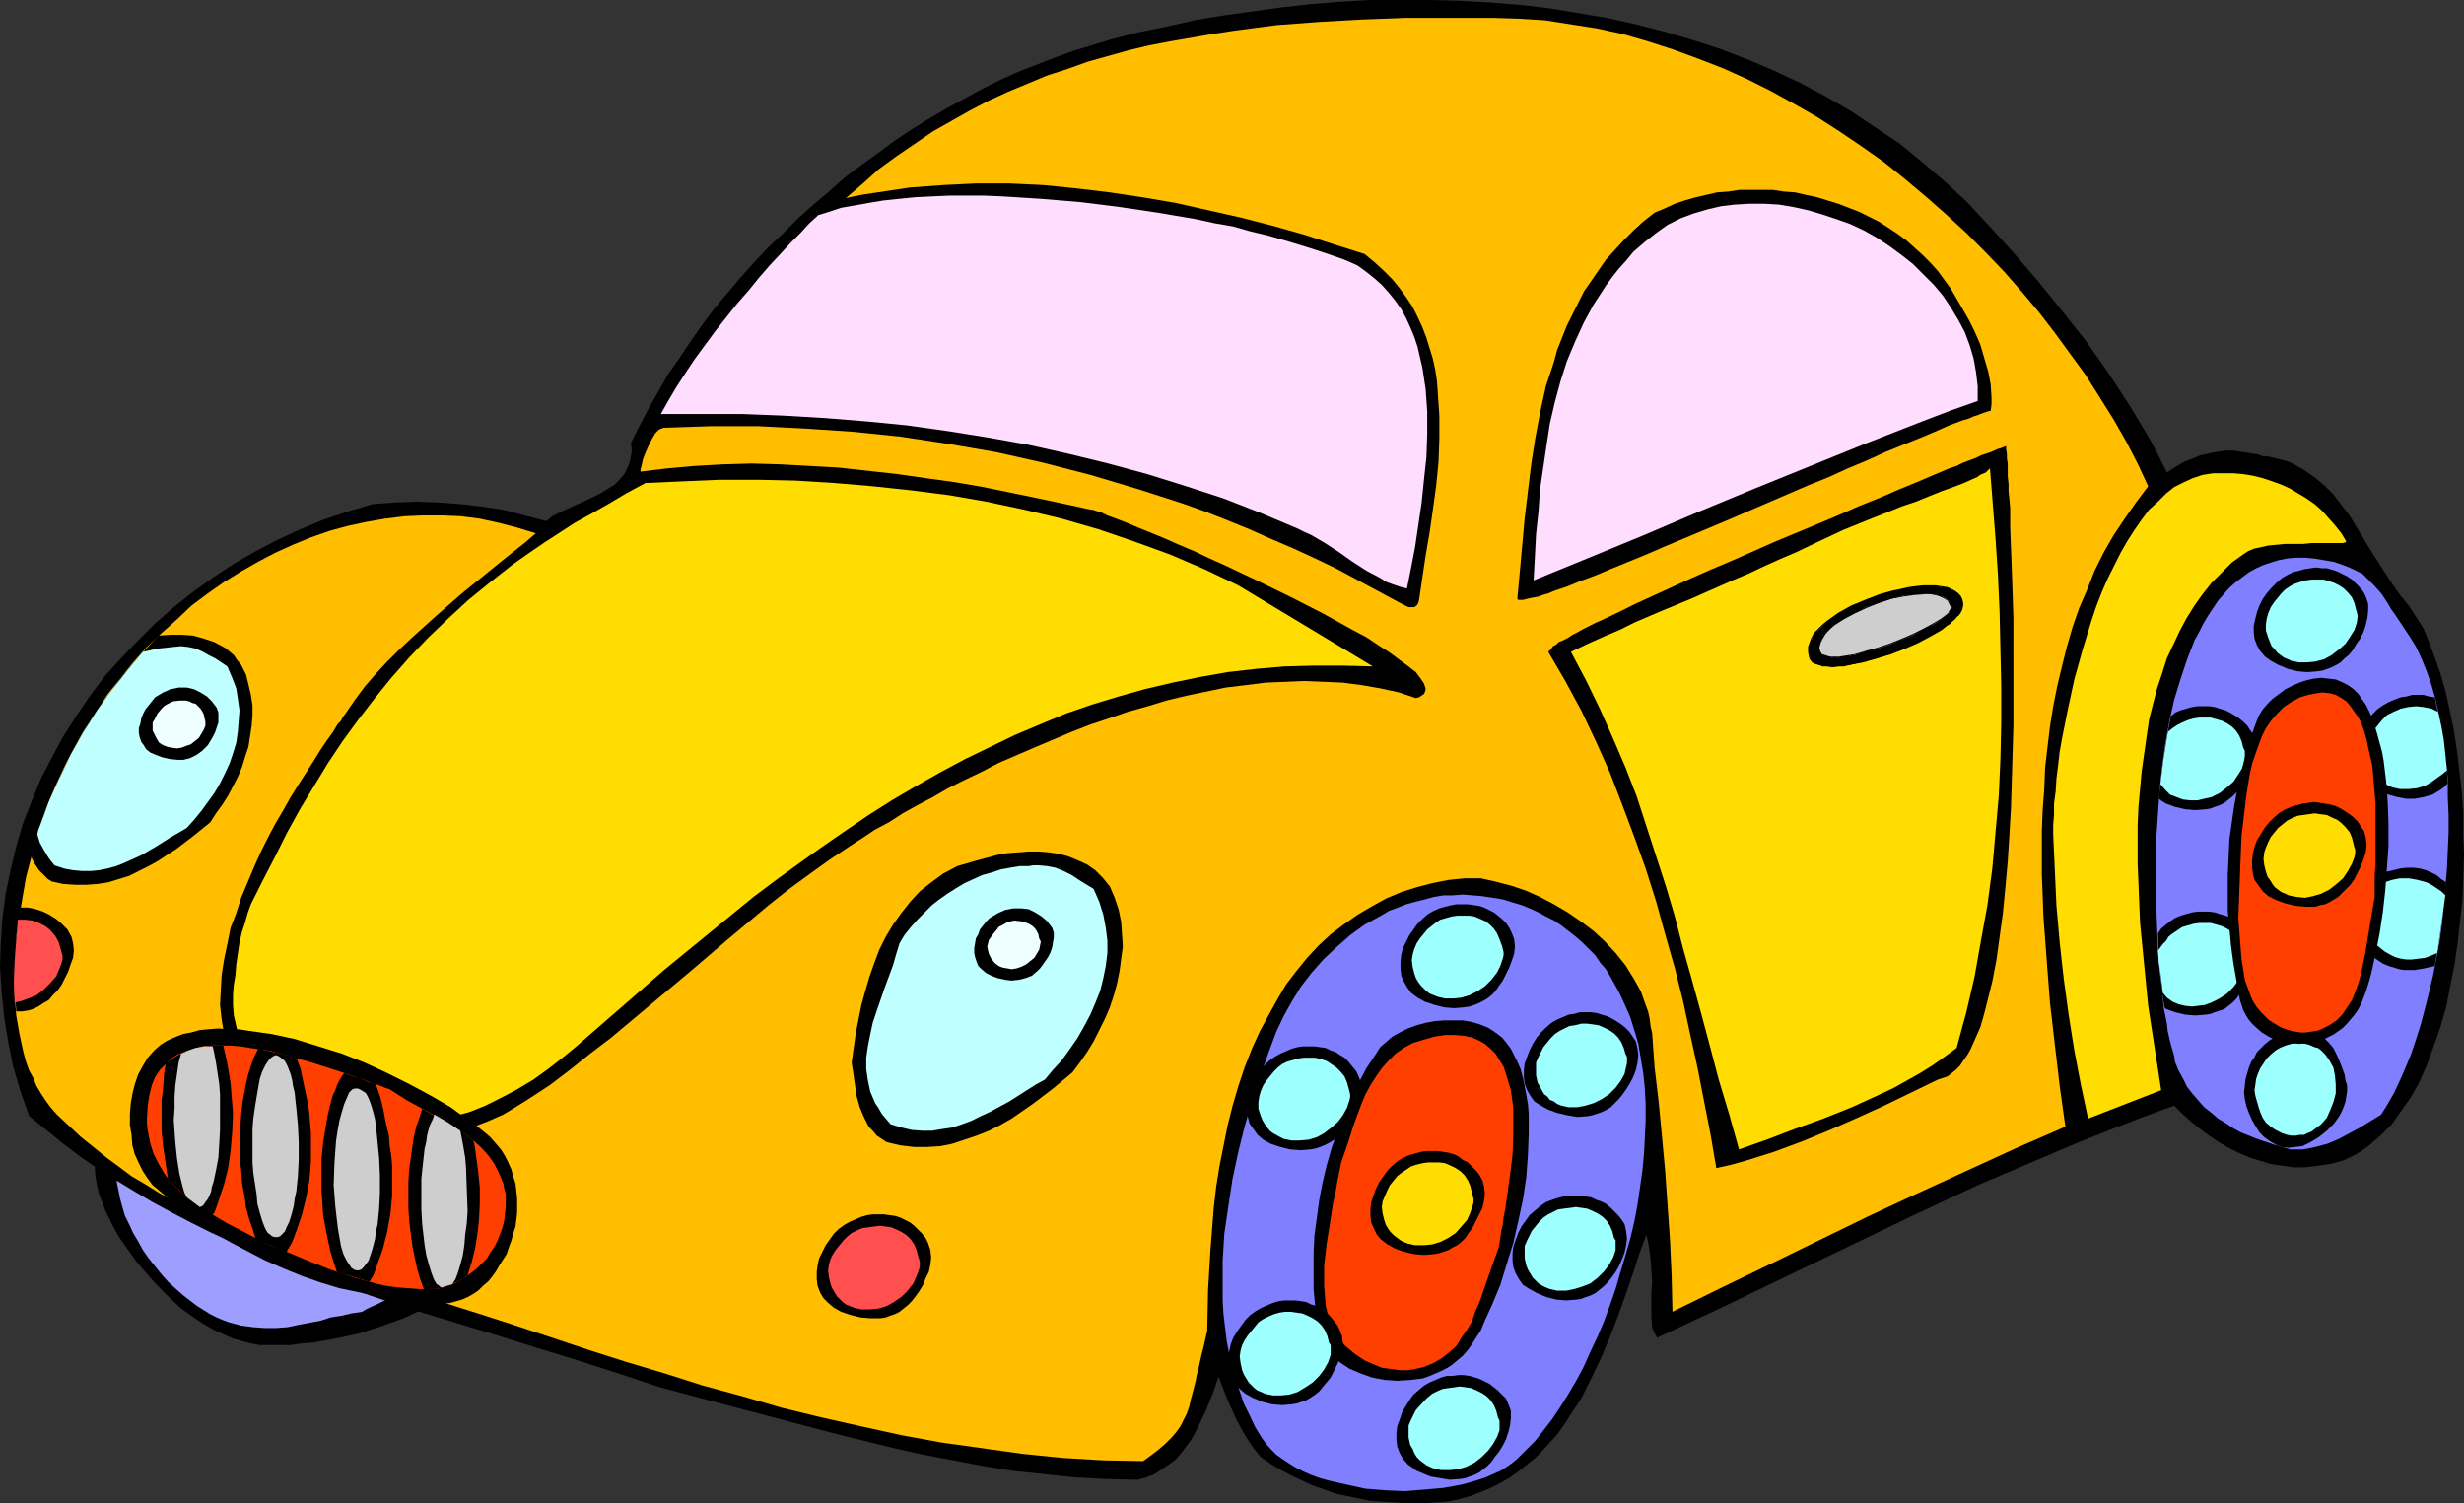 <?xml version="1.0" encoding="UTF-8" standalone="no"?>
<svg
   version="1.0"
   width="129.766mm"
   height="79.175mm"
   id="svg71"
   sodipodi:docname="Car 1.wmf"
   xmlns:inkscape="http://www.inkscape.org/namespaces/inkscape"
   xmlns:sodipodi="http://sodipodi.sourceforge.net/DTD/sodipodi-0.dtd"
   xmlns="http://www.w3.org/2000/svg"
   xmlns:svg="http://www.w3.org/2000/svg">
  <rect width="100%" height="100%" fill="#333333" stroke="none"/>
  <sodipodi:namedview
     id="namedview71"
     pagecolor="#ffffff"
     bordercolor="#000000"
     borderopacity="0.25"
     inkscape:showpageshadow="2"
     inkscape:pageopacity="0.0"
     inkscape:pagecheckerboard="0"
     inkscape:deskcolor="#d1d1d1"
     inkscape:document-units="mm" />
  <defs
     id="defs1">
    <pattern
       id="WMFhbasepattern"
       patternUnits="userSpaceOnUse"
       width="6"
       height="6"
       x="0"
       y="0" />
  </defs>
  <path
     style="fill:#000000;fill-opacity:1;fill-rule:evenodd;stroke:none"
     d="m 53.651,267.736 h -1.939 l -1.778,-0.323 -1.778,-0.485 -1.778,-0.485 -1.778,-0.808 -1.778,-0.808 -1.778,-0.969 -1.778,-1.131 -1.616,-1.131 -1.778,-1.293 -3.07,-2.908 -2.909,-3.07 -2.747,-3.232 -2.424,-3.393 -1.131,-1.616 -0.97,-1.777 -0.808,-1.616 -0.808,-1.616 -0.646,-1.777 -0.646,-1.616 -0.323,-1.454 -0.323,-1.616 -0.162,-1.293 v -1.454 -1.293 l 0.162,-1.131 0.485,-1.131 0.485,-0.969 2.262,-2.908 2.424,-2.747 2.586,-2.585 2.747,-2.262 2.909,-2.262 2.909,-1.777 3.232,-1.777 3.394,-1.454 3.394,-1.293 3.555,-1.131 3.717,-0.808 3.717,-0.808 3.878,-0.323 4.04,-0.323 h 4.202 l 4.202,0.162 0.97,0.162 0.97,0.162 0.97,0.323 0.97,0.323 2.262,0.969 2.262,1.293 2.424,1.293 2.424,1.777 2.262,1.777 2.424,2.101 2.101,2.101 2.101,2.262 2.101,2.262 1.778,2.424 1.454,2.424 1.293,2.424 0.97,2.262 0.323,1.293 0.323,1.131 0.323,1.777 v 1.777 l -0.162,1.777 -0.162,1.777 -0.485,1.777 -0.646,1.616 -0.808,1.616 -0.97,1.616 -1.131,1.454 -1.293,1.454 -1.293,1.454 -1.616,1.454 -1.454,1.293 -1.778,1.293 -1.778,1.293 -1.939,1.131 -1.939,1.131 -1.939,0.969 -4.202,1.939 -4.525,1.616 -4.525,1.454 -4.525,0.969 -4.525,0.808 -2.262,0.162 -2.101,0.323 h -2.101 z"
     id="path1" />
  <path
     style="fill:#9e9eff;fill-opacity:1;fill-rule:evenodd;stroke:none"
     d="m 72.074,261.112 -2.101,0.323 -2.101,0.485 -2.101,0.323 -1.939,0.646 -4.363,0.808 -2.262,0.485 -2.262,0.162 h -2.262 l -2.262,-0.162 -2.424,-0.323 -2.424,-0.646 -1.293,-0.485 -1.131,-0.485 -1.293,-0.646 -1.293,-0.808 -1.293,-0.808 -1.293,-0.969 -1.454,-1.131 -1.293,-1.131 -1.616,-1.454 -1.454,-1.616 -1.293,-1.616 -1.293,-1.616 -1.131,-1.616 -0.97,-1.777 -0.97,-1.616 -0.808,-1.777 -0.808,-1.616 -0.485,-1.616 -0.485,-1.777 -0.323,-1.616 -0.323,-1.616 -0.162,-1.616 v -1.616 l 0.162,-1.454 0.808,-1.939 0.97,-1.777 1.131,-1.616 1.454,-1.616 1.454,-1.293 1.616,-1.293 1.616,-1.293 1.778,-1.131 3.878,-1.939 3.878,-1.939 3.878,-1.777 3.717,-1.616 4.363,-1.131 4.363,-1.131 2.101,-0.485 2.424,-0.323 2.262,-0.323 h 2.424 2.424 l 2.586,0.485 2.424,0.485 2.747,0.969 1.293,0.485 1.293,0.808 1.454,0.646 1.293,0.808 1.454,0.969 1.454,0.969 1.454,1.131 1.454,1.293 1.293,1.131 1.293,1.293 1.131,1.131 1.131,1.131 0.97,1.293 0.808,0.969 0.808,1.131 0.808,1.131 1.131,2.101 0.808,2.101 0.646,1.939 0.323,1.939 v 1.777 l -0.162,1.777 -0.485,1.616 -0.646,1.777 -0.808,1.454 -0.97,1.454 -1.131,1.616 -1.131,1.293 -1.454,1.293 -1.454,1.293 -3.07,2.262 -3.232,2.101 -3.232,1.777 -3.07,1.616 -1.454,0.808 -1.293,0.646 -1.293,0.646 -1.131,0.485 -0.97,0.485 z"
     id="path2" />
  <path
     style="fill:#000000;fill-opacity:1;fill-rule:evenodd;stroke:none"
     d="m 395.596,44.596 5.01,5.494 5.01,5.817 4.848,5.978 4.848,6.14 4.525,6.463 2.101,3.232 2.101,3.232 1.939,3.232 1.939,3.232 1.778,3.393 1.616,3.232 1.778,-1.131 1.616,-0.969 1.616,-0.646 1.616,-0.646 1.454,-0.323 1.454,-0.323 1.131,-0.162 1.293,-0.162 h 1.131 l 1.131,0.162 2.101,0.323 1.939,0.323 0.808,0.323 h 0.808 l 1.454,0.323 2.586,0.646 1.131,0.485 2.262,1.293 2.101,1.454 1.939,1.616 1.778,1.777 1.616,2.101 1.616,2.101 2.747,4.524 1.454,2.424 1.454,2.262 2.909,4.524 1.616,2.262 1.616,1.939 1.454,2.262 1.454,2.262 1.131,2.747 1.131,3.07 1.131,3.232 0.97,3.393 0.808,3.555 0.808,3.878 0.646,4.039 0.485,4.039 0.485,4.201 0.323,4.363 v 4.363 l 0.162,4.363 -0.162,4.363 -0.162,4.524 -0.485,4.363 -0.485,4.363 -0.646,4.363 -0.808,4.039 -0.808,4.201 -1.131,3.878 -1.293,3.716 -1.293,3.555 -1.454,3.393 -1.778,3.232 -1.939,2.747 -1.939,2.747 -1.131,1.131 -1.131,1.131 -1.131,0.969 -1.293,1.131 -1.131,0.808 -1.293,0.808 -1.293,0.646 -1.454,0.646 -2.424,0.646 -2.424,0.323 -2.424,0.323 h -2.424 l -2.262,-0.323 -2.262,-0.323 -2.101,-0.646 -2.101,-0.646 -2.262,-0.969 -1.939,-0.969 -1.939,-1.131 -1.939,-1.293 -1.939,-1.454 -1.778,-1.454 -1.616,-1.454 -1.616,-1.616 -6.626,2.424 -6.626,2.585 -6.464,2.585 -6.464,2.747 -12.928,5.494 -12.766,5.978 -25.533,12.28 -12.766,6.14 -12.766,5.978 -0.97,-1.939 -0.162,-2.262 v -2.262 -2.424 l 0.162,-2.262 -0.162,-2.424 -0.162,-2.262 -0.323,-2.262 -0.485,-2.424 -1.454,3.878 -1.293,4.039 -1.454,4.201 -1.454,4.039 -1.616,4.201 -1.778,4.201 -1.939,4.039 -1.939,3.878 -2.424,3.716 -1.131,1.777 -1.293,1.777 -1.454,1.616 -1.454,1.616 -1.454,1.454 -1.616,1.293 -1.616,1.293 -1.778,1.293 -1.939,1.131 -1.939,0.969 -1.939,0.808 -2.101,0.808 -2.262,0.646 -2.424,0.485 -2.586,0.162 -2.586,0.162 h -2.586 l -2.424,-0.162 -2.424,-0.162 -2.586,-0.162 -2.262,-0.485 -2.424,-0.485 -2.262,-0.485 -2.262,-0.808 -2.262,-0.808 -2.101,-0.969 -2.101,-0.969 -2.101,-1.131 -1.939,-1.131 -2.101,-1.454 -1.454,-1.777 -1.293,-1.939 -1.131,-1.939 -1.131,-2.101 -1.778,-4.039 -1.616,-4.201 -1.131,3.232 -1.293,3.232 -1.454,3.07 -0.808,1.616 -0.808,1.454 -0.97,1.293 -0.97,1.293 -1.131,1.293 -1.293,0.969 -1.454,0.969 -1.454,0.969 -1.616,0.646 -1.778,0.485 -6.302,-0.162 -6.141,-0.323 -6.141,-0.646 -6.141,-0.646 -5.979,-0.969 -5.979,-1.131 -5.979,-1.131 -5.818,-1.293 -11.797,-2.908 -23.27,-6.14 -11.474,-3.07 -8.242,-2.747 -8.08,-2.585 -8.403,-2.585 -8.242,-2.585 -16.483,-5.009 -8.242,-2.747 -8.08,-2.908 -8.08,-2.908 -7.918,-3.232 -7.757,-3.555 -3.878,-1.939 -3.717,-1.939 -3.878,-2.101 -3.555,-2.101 -3.717,-2.262 -3.555,-2.262 -3.555,-2.424 -3.394,-2.585 -3.394,-2.747 -3.394,-2.747 -1.778,-5.009 L 2.586,212.153 1.616,207.306 0.808,202.297 0.323,197.288 0,192.441 l 0.162,-4.847 0.323,-4.847 0.646,-4.847 0.97,-4.686 1.131,-4.686 1.293,-4.524 1.778,-4.524 1.778,-4.363 2.262,-4.363 2.262,-4.201 2.586,-4.039 2.747,-4.039 2.909,-3.878 3.232,-3.555 3.394,-3.555 3.394,-3.393 3.717,-3.232 3.878,-3.07 4.04,-2.908 4.202,-2.747 4.202,-2.424 4.363,-2.262 4.525,-2.101 4.686,-1.939 4.848,-1.616 4.848,-1.454 4.363,-0.323 4.363,-0.162 4.363,0.162 4.363,0.323 4.202,0.485 4.363,0.646 4.202,1.131 4.363,1.131 1.131,-0.969 1.293,-0.646 2.747,-1.293 2.909,-1.293 2.909,-1.454 1.293,-0.808 1.293,-0.808 0.97,-0.969 0.97,-1.131 0.646,-1.293 0.485,-1.293 0.323,-1.777 v -0.808 l -0.162,-0.969 1.778,-3.555 1.778,-3.393 1.939,-3.393 1.939,-3.393 2.262,-3.232 2.262,-3.393 2.262,-3.232 2.424,-3.232 2.586,-3.07 2.586,-3.07 2.747,-3.07 2.747,-2.908 3.07,-2.908 2.909,-2.908 3.07,-2.747 3.07,-2.585 3.07,-2.747 3.232,-2.424 3.394,-2.424 3.232,-2.424 3.394,-2.262 3.394,-2.101 3.555,-2.101 3.555,-1.939 3.555,-1.939 3.555,-1.777 3.555,-1.616 3.717,-1.454 3.717,-1.454 3.555,-1.293 3.717,-1.131 3.717,-1.131 5.494,-1.454 5.656,-1.131 5.656,-1.293 5.818,-0.969 5.818,-0.808 5.818,-0.808 5.818,-0.646 L 266.963,0.323 272.78,0 h 5.979 5.979 l 5.979,0.162 5.818,0.323 5.979,0.485 5.656,0.646 5.818,0.969 5.818,0.969 5.818,1.293 5.656,1.454 5.494,1.616 5.494,1.777 5.494,2.101 5.333,2.262 5.171,2.424 5.171,2.747 5.01,2.908 4.848,3.232 4.848,3.232 4.525,3.716 4.525,3.878 4.363,4.039 z"
     id="path3" />
  <path
     style="fill:#ffbf00;fill-opacity:1;fill-rule:evenodd;stroke:none"
     d="m 427.593,96.786 -2.424,3.232 -2.262,3.232 -2.262,3.393 -1.939,3.393 -1.778,3.555 -1.454,3.716 -1.616,3.716 -1.293,3.716 -1.131,3.878 -0.97,3.878 -0.97,4.039 -0.808,4.039 -0.646,4.039 -0.485,4.039 -0.485,4.201 -0.162,4.201 -0.323,4.201 -0.162,4.201 v 8.564 l 0.323,8.564 0.646,8.564 0.646,8.402 0.97,8.402 0.97,8.241 1.131,8.079 -10.019,4.363 -9.858,4.524 -9.858,4.524 -9.696,4.524 -19.23,9.372 -9.696,4.686 -9.858,4.847 -0.162,-7.109 -0.323,-7.109 -0.485,-6.948 -0.485,-6.948 -0.646,-6.948 -0.646,-6.786 -0.808,-6.786 -0.485,-6.786 -0.323,-1.454 -0.162,-1.454 -0.323,-1.454 -0.485,-1.293 -0.97,-2.747 -1.454,-2.585 -1.616,-2.585 -1.939,-2.424 -2.101,-2.262 -2.262,-2.101 -2.586,-1.939 -2.586,-1.777 -2.747,-1.616 -2.747,-1.454 -2.909,-1.293 -2.909,-0.969 -3.07,-0.808 -2.909,-0.646 h -3.232 l -3.232,0.323 -3.232,0.646 -3.07,0.808 -3.07,0.969 -3.07,1.293 -2.909,1.616 -2.747,1.616 -2.747,1.939 -2.586,1.939 -2.424,2.262 -2.262,2.424 -2.101,2.585 -2.101,2.747 -1.616,2.747 -1.616,2.908 -1.939,3.555 -1.616,3.555 -1.454,3.716 -1.293,3.878 -1.131,3.878 -0.97,3.878 -0.808,4.039 -0.808,4.039 -0.646,4.039 -0.485,4.201 -0.646,8.241 -0.485,8.079 -0.162,8.079 -0.646,2.908 -0.646,2.585 -0.485,2.262 -0.323,1.131 -0.162,0.969 -0.485,1.939 -0.485,1.777 -0.323,1.454 -0.485,1.454 -0.646,1.293 -0.646,1.293 -0.808,1.131 -0.97,1.131 -1.131,1.131 -1.293,1.131 -1.454,1.131 -1.778,1.293 -8.08,-0.162 -8.08,-0.485 -7.918,-0.808 -8.08,-1.131 -8.08,-1.131 -7.918,-1.454 -8.08,-1.777 -7.918,-1.777 -7.918,-1.939 -7.757,-2.262 -7.757,-2.101 -7.595,-2.424 -7.595,-2.262 -7.595,-2.424 -7.272,-2.424 -7.272,-2.424 -5.979,-1.939 -6.141,-1.939 -12.12,-3.878 -12.12,-3.716 -5.979,-2.101 -5.979,-2.101 -5.818,-2.424 -5.818,-2.585 -5.656,-2.747 -5.494,-3.07 -2.586,-1.616 -2.747,-1.616 -2.586,-1.939 -2.424,-1.777 -2.586,-2.101 -2.424,-1.939 -2.424,-2.262 -2.424,-2.262 -1.131,-1.293 -0.97,-1.293 -0.97,-1.454 -0.97,-1.616 -0.646,-1.616 -0.808,-1.454 -0.646,-1.777 -0.485,-1.777 -0.808,-3.716 -0.646,-3.716 -0.323,-3.878 v -4.039 l 0.162,-4.039 0.162,-4.039 0.646,-3.878 0.646,-3.878 0.646,-3.716 0.97,-3.716 0.808,-3.232 0.97,-3.232 1.454,-4.039 1.616,-3.878 1.778,-3.878 1.939,-3.716 2.101,-3.716 2.262,-3.393 2.262,-3.555 2.586,-3.232 2.586,-3.232 2.747,-3.07 2.909,-2.747 3.07,-2.747 2.909,-2.747 3.232,-2.424 3.232,-2.262 3.394,-2.101 3.394,-1.939 3.394,-1.777 3.555,-1.616 3.555,-1.454 3.717,-1.293 3.555,-0.969 3.717,-0.808 3.717,-0.646 3.878,-0.485 3.717,-0.162 h 3.717 l 3.878,0.162 3.717,0.485 3.717,0.808 3.717,0.969 3.717,1.131 -2.262,1.939 -2.262,1.777 -2.424,1.939 -2.586,2.101 -5.171,4.201 -5.01,4.363 -5.01,4.524 -2.586,2.424 -2.262,2.262 -2.262,2.424 -2.101,2.424 -1.939,2.585 -1.778,2.585 -0.808,1.131 -0.162,0.323 -0.162,0.323 -0.646,0.646 -0.97,1.616 -1.293,1.777 -1.293,1.939 -1.293,2.101 -1.454,2.262 -1.454,2.262 -1.616,2.585 -1.454,2.585 -1.616,2.747 -1.454,2.747 -1.454,2.908 -1.293,2.908 -1.293,3.07 -1.293,3.07 -0.97,3.07 -1.131,2.908 -0.646,3.232 -0.646,3.07 -0.485,3.07 -0.162,2.908 -0.162,3.07 0.323,2.908 0.485,2.908 0.646,2.747 1.131,2.747 0.646,1.131 0.646,1.293 0.808,1.293 0.97,1.293 0.97,1.131 1.131,1.131 1.131,1.131 1.131,1.131 1.454,0.969 1.454,1.131 1.293,0.808 1.454,0.808 1.454,0.646 1.454,0.646 3.07,0.969 3.07,0.646 3.232,0.323 3.232,0.162 3.394,-0.162 3.232,-0.162 3.232,-0.646 3.232,-0.646 3.232,-0.969 3.07,-1.131 2.909,-1.131 2.909,-1.293 2.424,-1.454 2.586,-1.616 4.202,-2.747 4.04,-3.07 4.04,-3.232 4.04,-3.07 7.918,-6.625 7.918,-6.625 7.757,-6.625 7.918,-6.625 3.878,-3.07 4.202,-3.07 4.04,-2.908 4.363,-2.908 2.262,-1.454 2.424,-1.616 2.747,-1.454 2.747,-1.777 2.909,-1.616 3.07,-1.616 3.07,-1.777 3.232,-1.616 3.394,-1.616 3.394,-1.777 7.11,-3.07 7.272,-3.07 3.717,-1.454 3.878,-1.293 3.717,-1.293 4.04,-1.131 3.717,-1.131 4.04,-0.969 3.878,-0.808 3.878,-0.808 4.04,-0.485 3.878,-0.485 3.878,-0.162 3.878,-0.162 3.878,0.162 3.717,0.162 3.717,0.485 3.717,0.646 3.717,0.808 3.394,1.131 0.646,-0.162 0.485,-0.323 0.485,-0.323 0.162,-0.323 0.162,-0.485 v -0.323 l -0.162,-0.485 -0.162,-0.485 -0.323,-0.485 -0.323,-0.485 -0.485,-0.646 -0.485,-0.646 -0.646,-0.485 -0.808,-0.646 -1.778,-1.293 -1.939,-1.454 -2.262,-1.454 -2.424,-1.616 -2.747,-1.454 -2.909,-1.616 -2.909,-1.616 -6.302,-3.232 -6.626,-3.232 -6.464,-3.07 -3.232,-1.454 -3.07,-1.454 -3.07,-1.293 -2.909,-1.293 -2.747,-1.131 -2.424,-0.969 -2.262,-0.969 -2.101,-0.808 -1.778,-0.646 -0.646,-0.323 -0.646,-0.323 -0.646,-0.162 -0.485,-0.162 -0.485,-0.162 h -0.323 l -5.171,-1.131 -5.333,-1.131 -5.494,-1.131 -5.494,-1.131 -5.656,-0.969 -5.818,-0.808 -5.656,-0.808 -5.818,-0.646 -5.818,-0.646 -5.818,-0.323 -5.818,-0.323 -5.656,-0.162 -5.656,0.162 -5.656,0.323 -5.494,0.485 -5.333,0.646 v -0.485 l 0.162,-0.485 0.323,-1.454 0.485,-1.293 0.646,-1.454 0.646,-1.293 0.646,-1.131 0.485,-0.485 0.323,-0.323 0.485,-0.162 0.323,-0.162 4.848,-0.162 4.686,-0.162 h 9.373 l 9.534,0.485 9.534,0.646 9.373,0.969 9.534,1.454 9.373,1.616 9.373,2.101 9.373,2.424 9.211,2.747 4.525,1.454 4.525,1.454 4.525,1.616 4.525,1.777 4.363,1.777 4.363,1.939 4.525,1.939 4.202,1.939 4.363,2.101 4.202,2.262 4.202,2.262 4.202,2.262 0.97,0.485 0.646,0.323 h 0.646 0.485 l 0.485,-0.323 0.323,-0.485 0.162,-0.646 0.646,-4.363 0.646,-4.363 0.808,-4.686 0.646,-4.524 0.646,-4.686 0.485,-4.847 0.162,-4.686 v -4.524 l -0.323,-4.686 -0.162,-2.262 -0.323,-2.101 -0.485,-2.262 -0.646,-2.101 -0.646,-2.101 -0.808,-2.101 -0.97,-2.101 -0.97,-1.939 -1.293,-1.939 -1.293,-1.777 -1.454,-1.777 -1.778,-1.777 -1.778,-1.616 -1.939,-1.616 -6.141,-1.939 -5.979,-1.939 -6.302,-1.777 -6.302,-1.616 -6.464,-1.454 -6.464,-1.454 -6.626,-1.131 -6.464,-0.969 -6.787,-0.808 -6.464,-0.646 -6.787,-0.323 h -6.626 l -6.464,0.323 -6.626,0.485 -3.232,0.485 -3.232,0.485 -3.232,0.485 -3.07,0.646 3.394,-2.908 3.232,-2.908 3.555,-2.585 3.555,-2.424 3.555,-2.424 3.717,-2.101 3.717,-2.101 3.717,-1.939 3.878,-1.777 3.878,-1.616 3.878,-1.616 4.04,-1.293 4.04,-1.454 4.04,-1.131 4.04,-1.131 4.04,-0.969 4.202,-0.808 8.403,-1.454 4.202,-0.646 8.565,-1.131 8.565,-0.646 8.726,-0.485 8.565,-0.323 h 8.726 8.565 l 5.171,0.162 5.171,0.323 5.171,0.808 5.171,0.808 5.171,1.131 5.01,1.454 5.01,1.616 4.848,1.777 5.01,1.939 4.686,2.101 4.848,2.424 4.686,2.585 4.525,2.585 4.525,2.908 4.525,3.07 4.363,3.07 4.202,3.393 4.04,3.393 4.04,3.555 4.04,3.716 3.717,3.716 3.717,3.878 3.555,4.039 3.394,4.039 3.232,4.201 3.07,4.201 3.07,4.201 2.747,4.363 2.747,4.363 2.586,4.524 2.262,4.363 z"
     id="path4" />
  <path
     style="fill:#000000;fill-opacity:1;fill-rule:evenodd;stroke:none"
     d="m 47.995,132.333 0.97,1.939 0.485,1.939 0.485,2.101 0.323,2.101 v 1.939 l -0.162,2.101 -0.323,2.101 -0.323,2.101 -0.646,1.939 -0.646,2.101 -0.808,1.939 -1.939,3.716 -1.131,1.777 -1.293,1.777 -1.131,1.777 -3.394,2.747 -3.394,2.585 -1.778,1.131 -1.939,1.293 -1.778,0.969 -1.939,0.969 -1.939,0.969 -2.101,0.646 -2.101,0.646 -2.101,0.323 -2.262,0.162 h -2.101 l -2.424,-0.162 -2.262,-0.485 -0.808,-0.485 -0.646,-0.646 -1.131,-1.131 -0.97,-1.454 -0.646,-1.293 0.808,-3.07 0.97,-2.908 0.97,-2.747 1.131,-2.585 1.131,-2.747 1.131,-2.585 2.586,-5.009 2.747,-4.847 3.232,-4.686 3.232,-4.363 3.717,-4.363 3.717,-4.039 2.424,-0.162 h 2.262 l 2.262,0.162 2.262,0.646 1.939,0.646 2.101,1.131 0.808,0.646 0.97,0.808 0.646,0.969 z"
     id="path5" />
  <path
     style="fill:#bfffff;fill-opacity:1;fill-rule:evenodd;stroke:none"
     d="m 45.248,132.656 0.97,2.262 0.808,2.101 0.323,2.101 0.323,2.262 -0.162,2.101 -0.162,2.101 -0.323,2.262 -0.646,2.101 -0.646,1.939 -0.97,2.101 -0.97,1.939 -1.131,1.939 -1.293,1.777 -1.293,1.777 -1.454,1.777 -1.454,1.616 -3.07,1.777 -3.07,1.939 -3.07,1.777 -3.232,1.454 -1.616,0.646 -1.778,0.485 -1.616,0.323 -1.616,0.162 h -1.778 l -1.778,-0.162 -1.778,-0.323 -1.939,-0.646 -1.131,-1.454 -0.97,-1.616 -0.808,-1.454 -0.485,-1.616 0.162,-0.808 0.323,-0.808 1.778,-4.847 2.101,-4.686 2.262,-4.686 2.424,-4.363 2.747,-4.363 2.909,-4.039 3.07,-3.878 3.232,-3.878 2.909,-0.646 3.07,-0.323 1.616,-0.162 1.454,0.162 1.454,0.323 1.454,0.646 1.131,0.646 1.293,0.646 z"
     id="path6" />
  <path
     style="fill:#000000;fill-opacity:1;fill-rule:evenodd;stroke:none"
     d="m 11.474,197.126 -0.97,0.969 -0.808,0.969 -1.131,0.646 -0.97,0.646 -0.97,0.485 -1.131,0.323 -1.131,0.162 H 3.232 L 3.07,198.742 2.909,196.319 v -2.585 -2.747 l 0.323,-5.171 0.808,-5.171 h 1.454 l 1.616,0.323 1.454,0.485 1.293,0.646 1.293,0.808 1.131,0.969 1.131,1.131 0.808,1.454 0.323,1.293 0.162,1.454 -0.162,1.454 -0.485,1.293 -0.485,1.454 -0.646,1.293 -0.646,1.293 z"
     id="path7" />
  <path
     style="fill:#ff4f4f;fill-opacity:1;fill-rule:evenodd;stroke:none"
     d="m 3.555,183.069 h 1.454 l 1.454,0.162 1.293,0.485 1.293,0.646 0.97,0.808 0.97,1.131 0.646,1.131 0.485,1.616 0.162,0.646 0.162,0.485 v 0.808 l -0.162,0.646 -0.485,1.293 -0.646,1.454 -1.131,1.293 -1.293,1.293 -1.454,1.131 -1.616,0.646 -1.293,0.485 -1.454,0.323 -0.162,-4.039 0.162,-4.201 0.323,-4.201 z"
     id="path8" />
  <path
     style="fill:#000000;fill-opacity:1;fill-rule:evenodd;stroke:none"
     d="m 396.243,81.759 -0.646,0.162 -0.97,0.323 -0.808,0.323 -0.97,0.323 -1.131,0.485 -1.131,0.323 -2.586,0.969 -2.909,1.293 -3.07,1.293 -3.232,1.293 -3.555,1.454 -3.555,1.616 -3.878,1.616 -3.878,1.777 -4.04,1.616 -16.483,7.109 -8.08,3.393 -3.878,1.616 -3.717,1.616 -3.555,1.454 -3.555,1.454 -3.07,1.293 -3.07,1.131 -2.747,1.131 -2.424,0.808 -1.131,0.485 -1.131,0.323 -0.808,0.323 -0.97,0.162 -0.808,0.162 -0.646,0.162 -0.646,0.162 h -0.97 l -0.162,-0.162 v -0.162 l 0.485,-5.332 0.485,-5.332 0.485,-5.332 0.646,-5.332 0.646,-5.332 0.808,-5.171 0.97,-5.171 1.131,-5.171 1.616,-4.847 0.646,-2.424 0.97,-2.424 0.97,-2.424 1.131,-2.262 1.131,-2.262 1.131,-2.262 1.454,-2.101 1.454,-2.101 1.454,-2.101 1.778,-1.939 1.778,-1.939 1.939,-1.939 1.939,-1.777 2.262,-1.777 1.939,-0.808 2.101,-0.969 1.939,-0.646 2.262,-0.646 2.101,-0.485 2.101,-0.485 2.262,-0.162 2.101,-0.323 h 2.262 2.262 2.262 l 2.101,0.323 2.262,0.162 2.101,0.485 2.262,0.485 2.101,0.646 2.101,0.646 2.101,0.808 2.101,0.808 1.939,0.969 1.939,0.969 1.778,1.131 1.939,1.293 1.778,1.293 1.616,1.454 1.616,1.454 1.616,1.616 1.454,1.616 1.293,1.777 1.293,1.777 1.131,1.939 1.131,1.939 1.293,2.262 1.131,2.262 1.131,2.585 0.808,2.747 0.808,2.747 0.485,2.585 0.162,2.585 v 1.293 z"
     id="path9" />
  <path
     style="fill:#ffddff;fill-opacity:1;fill-rule:evenodd;stroke:none"
     d="m 280.052,117.145 -1.293,-0.323 -1.454,-0.485 -1.293,-0.485 -1.293,-0.808 -2.747,-1.454 -2.747,-1.777 -2.747,-1.939 -2.747,-1.777 -2.747,-1.616 -1.454,-0.646 -1.293,-0.646 -7.272,-3.07 -7.434,-2.908 -7.434,-2.424 -7.757,-2.424 -7.757,-2.101 -7.918,-1.939 -7.918,-1.777 -8.08,-1.454 -8.08,-1.293 -8.08,-1.131 -8.242,-0.808 -8.08,-0.646 -8.242,-0.485 -8.242,-0.323 h -8.08 -8.08 l 1.454,-2.585 1.616,-2.747 1.778,-2.747 1.939,-2.908 4.04,-5.494 4.363,-5.494 2.262,-2.585 2.101,-2.585 2.101,-2.424 2.262,-2.424 1.939,-2.101 1.939,-1.939 1.778,-1.939 1.778,-1.616 2.101,-0.646 2.424,-0.808 2.747,-0.485 2.747,-0.485 2.909,-0.485 3.07,-0.323 3.232,-0.323 3.232,-0.162 3.555,-0.162 h 3.555 3.555 l 3.717,0.162 7.595,0.485 7.757,0.646 7.757,0.969 7.595,1.131 7.595,1.293 3.717,0.808 3.717,0.646 3.394,0.969 3.394,0.808 3.394,0.969 3.232,0.969 3.07,0.969 2.909,0.969 2.747,0.969 2.586,1.131 1.778,1.293 1.616,1.293 1.454,1.293 1.454,1.616 1.293,1.616 1.131,1.616 0.97,1.777 0.808,1.777 0.808,1.939 0.646,1.939 0.485,2.101 0.485,2.101 0.323,2.101 0.323,2.101 0.323,4.524 v 4.524 l -0.162,4.524 -0.485,4.524 -0.485,4.686 -0.646,4.363 -0.646,4.363 -0.808,4.201 z"
     id="path10" />
  <path
     style="fill:#ffddff;fill-opacity:1;fill-rule:evenodd;stroke:none"
     d="m 393.657,79.82 -5.494,1.939 -5.494,2.101 -11.15,4.363 -11.15,4.524 -11.15,4.524 -11.312,4.686 -10.989,4.686 -10.989,4.524 -10.666,4.363 0.485,-9.21 0.485,-4.524 0.323,-4.524 0.646,-4.363 0.646,-4.363 0.646,-4.201 0.97,-4.201 1.131,-4.201 1.293,-4.039 1.616,-3.878 1.778,-3.878 1.939,-3.555 2.424,-3.716 1.293,-1.777 1.293,-1.616 1.454,-1.616 1.454,-1.777 2.262,-1.939 2.262,-1.777 2.262,-1.616 2.586,-1.293 2.586,-0.969 2.747,-0.808 2.747,-0.646 2.747,-0.323 2.909,-0.162 h 2.909 l 2.909,0.162 2.909,0.485 2.909,0.646 2.747,0.808 2.909,0.969 2.747,0.969 2.747,1.293 2.586,1.454 2.424,1.616 2.424,1.777 2.262,1.777 2.101,2.101 2.101,2.101 1.778,2.101 1.616,2.424 1.454,2.424 1.293,2.424 0.97,2.585 0.808,2.747 0.485,2.747 0.323,2.747 z"
     id="path11" />
  <path
     style="fill:#000000;fill-opacity:1;fill-rule:evenodd;stroke:none"
     d="m 399.313,88.707 v 0.646 l 0.162,0.969 v 0.969 l 0.162,0.969 v 1.293 1.293 l 0.162,1.454 v 1.454 l 0.162,1.616 0.162,1.777 v 3.878 l 0.162,4.039 0.162,4.363 0.162,4.686 0.162,5.009 v 5.009 10.664 5.494 l -0.323,10.987 -0.162,5.494 -0.323,5.494 -0.323,5.171 -0.485,5.332 -0.485,5.009 -0.646,4.686 -0.646,4.686 -0.808,4.201 -0.485,1.939 -0.485,1.939 -0.485,1.939 -0.485,1.777 -0.485,1.616 -0.646,1.454 -0.646,1.454 -0.646,1.454 -0.646,1.131 -0.808,1.131 -0.646,0.969 -0.808,0.808 -0.808,0.646 -0.808,0.646 -0.97,0.323 -0.97,0.323 -10.666,5.171 -5.333,2.424 -5.494,2.424 -5.494,2.262 -5.656,2.101 -5.656,1.777 -2.909,0.808 -2.909,0.646 -1.131,-6.625 -1.293,-6.625 -1.293,-6.625 -1.454,-6.625 -1.454,-6.786 -1.616,-6.463 -1.939,-6.786 -1.778,-6.463 -2.101,-6.625 -2.262,-6.302 -2.424,-6.463 -2.424,-6.302 -2.747,-6.14 -2.909,-6.14 -3.232,-5.978 -3.394,-5.817 0.162,-0.162 0.162,-0.162 0.323,-0.323 0.323,-0.485 0.646,-0.323 0.485,-0.485 0.808,-0.323 0.97,-0.485 0.97,-0.646 0.97,-0.485 1.131,-0.646 1.293,-0.646 1.293,-0.646 1.454,-0.646 3.07,-1.454 3.232,-1.616 3.555,-1.616 3.878,-1.777 3.878,-1.777 4.04,-1.777 4.202,-1.777 8.403,-3.716 8.565,-3.555 4.202,-1.777 4.04,-1.777 4.04,-1.616 3.717,-1.616 3.555,-1.454 3.394,-1.454 3.07,-1.293 1.454,-0.485 1.293,-0.646 1.293,-0.485 1.293,-0.485 0.97,-0.485 0.97,-0.323 0.97,-0.323 1.454,-0.646 0.646,-0.162 0.323,-0.162 0.485,-0.162 z"
     id="path12" />
  <path
     style="fill:#ffdd00;fill-opacity:1;fill-rule:evenodd;stroke:none"
     d="m 389.456,208.599 -2.424,1.777 -2.262,1.616 -2.586,1.616 -2.586,1.454 -2.586,1.454 -2.747,1.293 -5.656,2.585 -5.656,2.262 -5.818,2.101 -5.494,2.101 -5.494,1.939 -1.939,-6.948 -2.101,-6.948 -1.778,-6.786 -1.778,-6.625 -1.778,-6.463 -1.778,-6.302 -1.616,-6.302 -1.778,-5.978 -1.939,-5.978 -1.939,-5.978 -1.939,-5.978 -2.262,-5.817 -2.424,-5.655 -2.586,-5.817 -2.747,-5.655 -3.07,-5.817 3.394,-1.616 3.232,-1.454 3.07,-1.293 2.909,-1.454 5.656,-2.424 5.494,-2.262 5.494,-2.424 2.909,-1.293 3.07,-1.293 3.07,-1.454 3.232,-1.454 3.394,-1.454 3.717,-1.777 2.747,-1.293 2.747,-1.293 5.979,-2.424 2.909,-1.131 2.747,-1.131 2.909,-0.969 2.747,-1.131 2.424,-0.969 2.262,-0.808 2.101,-0.808 1.778,-0.808 0.808,-0.323 0.646,-0.485 1.131,-0.485 0.323,-0.323 0.323,-0.323 0.162,-0.162 v -0.323 l 1.131,14.381 0.485,7.271 0.323,7.271 0.162,7.433 0.162,7.271 v 7.271 l -0.162,7.271 -0.323,7.271 -0.646,7.271 -0.646,7.271 -0.97,7.271 -1.293,7.109 -1.293,7.271 -1.616,6.948 z"
     id="path13" />
  <path
     style="fill:#ffdd00;fill-opacity:1;fill-rule:evenodd;stroke:none"
     d="m 446.5,110.358 -2.262,1.616 -2.101,2.101 -1.939,1.939 -1.778,2.262 -1.616,2.262 -1.616,2.585 -1.293,2.424 -1.293,2.747 -1.293,2.747 -0.97,3.07 -0.97,2.908 -0.808,3.07 -0.808,3.232 -0.485,3.393 -0.485,3.393 -0.485,3.393 -0.323,3.555 -0.323,3.555 -0.162,3.716 v 3.878 3.716 l 0.162,3.878 0.162,4.039 0.162,3.878 0.808,8.241 0.808,8.241 1.293,8.402 1.293,8.402 -14.544,5.655 -1.454,-6.786 -1.293,-6.786 -1.131,-7.109 -0.97,-7.109 -0.808,-7.271 -0.646,-7.271 -0.323,-7.109 -0.323,-7.109 v -1.939 l 0.162,-1.939 v -2.262 l 0.323,-2.424 0.162,-2.585 0.323,-2.585 0.323,-2.747 0.485,-2.747 1.131,-5.655 1.293,-5.978 1.616,-5.817 1.778,-5.817 0.97,-2.908 1.131,-2.908 1.131,-2.585 1.293,-2.585 1.293,-2.585 1.293,-2.262 1.454,-2.262 1.454,-2.101 1.454,-1.939 1.778,-1.616 1.616,-1.616 1.616,-1.293 1.939,-0.969 1.778,-0.808 1.939,-0.646 2.101,-0.323 h 1.939 2.101 l 1.939,0.162 1.939,0.323 1.939,0.485 1.939,0.646 1.778,0.646 1.778,0.808 1.616,0.969 1.616,0.969 1.616,1.131 1.454,1.293 1.293,1.454 1.293,1.454 1.293,1.616 0.97,1.616 v 0 l -0.162,0.162 -0.485,0.162 h -0.808 -1.131 -4.363 l -1.616,0.162 h -3.555 l -1.616,0.162 -1.778,0.162 -1.454,0.323 -1.454,0.323 -1.131,0.485 z"
     id="path14" />
  <path
     style="fill:#ffdd00;fill-opacity:1;fill-rule:evenodd;stroke:none"
     d="m 273.265,132.656 -5.979,-0.162 h -5.818 l -5.818,0.162 -5.656,0.485 -5.656,0.646 -5.494,0.969 -5.494,1.131 -5.494,1.293 -5.171,1.454 -5.333,1.616 -5.171,1.777 -5.01,2.101 -5.01,2.101 -5.01,2.424 -5.01,2.424 -4.848,2.585 -4.848,2.747 -4.686,2.747 -4.848,3.07 -4.525,3.07 -4.686,3.232 -4.525,3.232 -4.686,3.393 -4.525,3.393 -8.888,7.271 -8.888,7.271 -8.726,7.594 -8.726,7.594 -2.747,2.262 -2.909,2.262 -2.909,2.101 -3.232,1.939 -3.07,1.616 -3.232,1.616 -3.232,1.293 -3.555,0.969 -3.394,0.969 -3.555,0.646 -3.555,0.323 -3.555,0.162 -3.717,-0.162 -3.717,-0.323 -3.878,-0.808 -3.717,-0.969 -1.616,-0.646 -1.616,-0.808 -1.454,-0.969 -1.454,-1.293 -1.293,-1.454 -1.293,-1.454 -1.131,-1.777 -1.131,-1.777 -0.808,-1.777 -0.808,-1.939 -0.646,-1.939 -0.485,-2.101 -0.485,-2.101 -0.162,-2.101 v -2.101 l 0.162,-1.939 0.323,-1.939 0.162,-2.101 0.646,-4.363 0.485,-2.101 0.646,-1.939 0.485,-1.777 0.646,-1.777 2.424,-4.847 2.424,-4.686 2.424,-4.847 2.586,-4.686 2.747,-4.524 2.747,-4.524 2.909,-4.363 3.07,-4.201 3.232,-4.201 3.394,-4.201 3.555,-4.039 3.717,-3.878 4.04,-3.878 4.04,-3.716 4.363,-3.555 4.525,-3.555 3.232,-2.262 3.07,-2.101 5.979,-3.878 3.232,-1.777 3.394,-1.939 3.555,-2.101 1.778,-0.969 2.101,-1.131 7.272,-0.323 7.595,-0.323 h 7.595 l 7.434,0.162 7.757,0.485 7.595,0.646 7.595,0.808 7.595,0.969 7.434,1.293 7.595,1.616 7.434,1.777 7.272,2.101 7.11,2.424 7.11,2.585 6.787,2.908 3.394,1.616 3.394,1.616 z"
     id="path15" />
  <path
     style="fill:#7f7fff;fill-opacity:1;fill-rule:evenodd;stroke:none"
     d="m 473.972,221.848 -4.202,2.585 -2.101,1.131 -2.101,1.131 -2.262,0.969 -2.424,0.646 -2.424,0.485 h -1.293 -1.293 l -3.232,-0.969 -3.394,-1.131 -3.232,-1.293 -1.454,-0.808 -1.454,-0.969 -1.616,-0.969 -1.293,-1.131 -1.454,-1.131 -1.131,-1.293 -1.131,-1.293 -1.131,-1.454 -0.808,-1.616 -0.97,-1.777 -0.323,-0.808 -0.323,-0.808 -0.162,-1.131 -0.323,-1.131 -0.323,-1.131 -0.323,-1.293 -0.323,-1.454 -0.162,-1.454 -0.646,-3.232 -0.323,-3.555 -0.485,-3.716 -0.323,-4.039 -0.162,-4.201 -0.162,-4.524 -0.162,-4.524 v -4.524 l 0.162,-4.686 0.323,-4.686 0.323,-4.686 0.485,-4.686 0.646,-4.686 0.808,-4.363 0.97,-4.363 1.293,-4.201 1.293,-3.878 1.454,-3.716 0.97,-1.777 0.808,-1.616 0.97,-1.616 0.97,-1.454 0.97,-1.454 1.131,-1.293 1.131,-1.293 1.293,-1.131 1.293,-0.969 1.293,-0.969 1.454,-0.808 1.454,-0.646 1.454,-0.485 1.616,-0.485 1.616,-0.323 1.778,-0.162 h 1.778 l 1.778,0.162 1.939,0.323 1.939,0.323 1.454,0.485 1.293,0.485 1.131,0.485 0.97,0.485 0.97,0.485 0.808,0.808 1.454,1.454 1.454,1.616 1.293,1.939 0.646,1.131 0.808,1.131 1.616,2.424 1.293,1.939 1.293,2.101 1.131,2.424 0.97,2.424 0.97,2.747 0.808,2.908 0.646,2.908 0.485,3.07 0.485,3.232 0.485,3.232 0.323,3.393 v 3.555 l 0.162,3.555 v 3.393 l -0.162,3.716 -0.162,3.555 -0.646,7.109 -0.323,3.716 -0.485,3.555 -0.646,3.393 -0.646,3.393 -0.808,3.393 -0.808,3.232 -0.808,3.07 -0.97,3.07 -0.97,2.908 -1.131,2.747 -1.131,2.585 -1.131,2.424 -1.293,2.262 z"
     id="path16" />
  <path
     style="fill:#000000;fill-opacity:1;fill-rule:evenodd;stroke:none"
     d="m 487.223,155.924 -0.808,0.808 -0.646,0.485 -0.808,0.485 -0.808,0.485 -1.778,0.485 -1.778,0.323 h -1.616 l -1.778,-0.323 -1.778,-0.485 -1.778,-0.646 -1.454,-0.808 -1.293,-0.808 -0.808,-1.131 -0.646,-1.131 -0.485,-1.293 -0.162,-1.293 v -1.293 l 0.162,-1.454 0.485,-1.293 0.485,-1.293 0.646,-1.293 0.808,-1.131 0.808,-1.131 0.97,-0.969 1.131,-0.808 1.131,-0.646 1.131,-0.485 1.293,-0.485 1.131,-0.162 1.131,-0.323 h 1.131 1.131 l 1.131,0.323 1.131,0.162 0.808,4.039 0.808,4.201 0.646,4.363 z"
     id="path17" />
  <path
     style="fill:#9effff;fill-opacity:1;fill-rule:evenodd;stroke:none"
     d="m 471.548,152.207 -0.323,-1.454 -0.162,-1.293 0.162,-1.131 0.485,-1.131 0.485,-1.131 0.485,-0.969 1.454,-1.777 0.97,-0.969 1.293,-0.646 1.454,-0.646 1.454,-0.323 1.616,-0.162 1.454,0.162 1.616,0.323 1.293,0.646 0.646,2.747 0.485,2.747 0.323,2.908 0.323,3.232 -0.97,0.808 -1.131,0.808 -1.131,0.808 -1.131,0.646 -1.616,0.485 -1.616,0.162 h -1.778 l -1.454,-0.323 -0.808,-0.323 -1.293,-0.808 -0.646,-0.485 -0.646,-0.646 -0.485,-0.646 -0.485,-0.808 z"
     id="path18" />
  <path
     style="fill:#000000;fill-opacity:1;fill-rule:evenodd;stroke:none"
     d="m 445.854,156.893 -0.646,0.808 -0.808,0.808 -0.808,0.646 -0.808,0.646 -0.97,0.485 -0.97,0.323 -0.808,0.323 -0.97,0.162 -2.101,0.162 -1.939,-0.162 -2.101,-0.485 -1.778,-0.646 -0.808,-0.485 -0.646,-0.485 0.485,-4.201 0.485,-4.201 0.646,-4.039 0.808,-4.039 0.485,-0.323 0.323,-0.323 1.131,-0.485 1.131,-0.323 1.131,-0.323 1.131,-0.162 h 1.131 1.131 l 1.131,0.162 0.97,0.323 1.131,0.323 0.97,0.485 0.808,0.485 0.97,0.646 0.808,0.646 0.808,0.808 0.646,0.969 0.646,0.969 0.485,1.293 v 1.293 l -0.162,1.454 -0.323,1.454 -0.485,1.293 -0.808,1.293 -0.646,1.131 z"
     id="path19" />
  <path
     style="fill:#9effff;fill-opacity:1;fill-rule:evenodd;stroke:none"
     d="m 431.472,145.906 v 0 l 0.162,-0.323 0.808,-0.646 0.97,-0.646 0.97,-0.485 1.131,-0.485 1.131,-0.323 1.131,-0.162 h 1.131 1.131 l 1.131,0.323 1.131,0.323 0.97,0.485 0.97,0.646 0.808,0.808 0.646,0.969 0.485,1.131 0.323,1.293 0.323,0.646 v 0.646 1.293 l -0.485,1.454 -0.808,1.293 -0.97,1.454 -1.293,1.131 -1.454,1.131 -1.616,0.808 -1.454,0.323 -1.293,0.323 h -1.454 l -1.454,-0.162 -1.293,-0.485 -1.293,-0.485 -0.97,-0.969 -0.97,-1.131 0.646,-5.171 z"
     id="path20" />
  <path
     style="fill:#000000;fill-opacity:1;fill-rule:evenodd;stroke:none"
     d="m 445.854,197.773 -0.646,0.969 -0.808,0.808 -0.808,0.646 -0.808,0.646 -0.97,0.323 -0.97,0.323 -0.808,0.323 -0.97,0.162 -2.101,0.162 -1.939,-0.162 -2.101,-0.485 -1.778,-0.646 -0.162,-0.162 -0.162,-0.162 -0.485,-3.232 -0.323,-3.716 -0.323,-3.716 -0.162,-4.039 0.646,-0.969 0.97,-0.808 0.808,-0.646 0.97,-0.646 1.131,-0.485 1.131,-0.323 1.131,-0.323 1.131,-0.162 h 2.262 l 1.131,0.162 0.97,0.323 1.131,0.323 0.97,0.323 0.808,0.646 0.97,0.485 0.808,0.808 0.808,0.808 0.646,0.969 0.646,0.969 0.485,1.293 v 1.454 l -0.162,1.293 -0.323,1.454 -0.485,1.293 -0.808,1.293 -0.646,1.293 z"
     id="path21" />
  <path
     style="fill:#9effff;fill-opacity:1;fill-rule:evenodd;stroke:none"
     d="m 429.532,189.209 0.97,-1.293 0.646,-0.646 0.485,-0.808 0.808,-0.646 0.97,-0.646 0.97,-0.646 1.131,-0.323 1.131,-0.323 1.131,-0.162 h 1.131 1.131 l 1.131,0.323 1.131,0.323 0.97,0.485 0.97,0.646 0.808,0.808 0.646,0.969 0.485,1.131 0.323,1.293 0.323,0.646 v 0.646 1.293 l -0.485,1.454 -0.808,1.454 -0.97,1.293 -1.293,1.293 -1.454,0.969 -1.616,0.808 -1.293,0.485 -1.293,0.162 -1.293,0.162 -1.454,-0.162 -1.293,-0.323 -1.131,-0.485 -1.131,-0.808 -0.808,-0.969 -0.485,-4.039 -0.323,-2.101 z"
     id="path22" />
  <path
     style="fill:#000000;fill-opacity:1;fill-rule:evenodd;stroke:none"
     d="m 466.7,213.931 0.162,1.131 0.323,0.969 v 1.131 l -0.162,1.131 -0.162,0.969 -0.323,0.969 -0.323,0.808 -0.485,0.969 -1.131,1.616 -1.454,1.454 -1.616,1.293 -1.616,0.969 -1.616,0.808 -1.454,0.162 -1.293,0.162 -1.454,-0.162 -1.131,-0.485 -1.131,-0.646 -1.131,-0.808 -0.97,-0.969 -0.808,-1.293 -0.646,-1.131 -0.646,-1.454 -0.485,-1.293 -0.323,-1.454 -0.162,-1.293 0.162,-1.454 0.162,-1.293 0.323,-1.131 0.323,-1.131 0.485,-1.131 0.646,-0.969 0.485,-0.969 0.808,-0.808 0.808,-0.808 0.808,-0.646 0.97,-0.646 0.808,-0.485 1.131,-0.323 0.97,-0.323 0.97,-0.162 1.131,-0.162 h 1.131 l 1.131,0.162 1.454,0.646 1.131,0.646 0.97,0.969 0.97,1.131 0.646,1.293 0.646,1.454 0.485,1.293 z"
     id="path23" />
  <path
     style="fill:#9effff;fill-opacity:1;fill-rule:evenodd;stroke:none"
     d="m 454.257,225.564 -1.293,-0.646 -0.97,-0.646 -0.97,-0.808 -0.646,-0.969 -0.485,-1.131 -0.323,-0.969 -0.646,-2.262 -0.162,-1.131 0.162,-1.131 0.162,-1.131 0.323,-0.969 0.485,-1.131 0.646,-0.969 0.646,-0.969 0.808,-0.808 0.97,-0.808 0.808,-0.485 1.131,-0.485 1.131,-0.323 1.131,-0.323 1.131,0.162 1.293,0.323 1.131,0.485 0.646,0.162 0.485,0.323 0.485,0.485 0.485,0.485 0.808,1.131 0.808,1.454 0.323,1.616 0.162,1.777 v 1.777 l -0.485,1.777 -0.646,1.616 -0.646,1.454 -1.131,1.293 -1.293,0.969 -0.646,0.485 -0.808,0.323 -0.646,0.323 h -0.808 l -0.808,0.162 h -0.97 l -0.808,-0.162 z"
     id="path24" />
  <path
     style="fill:#000000;fill-opacity:1;fill-rule:evenodd;stroke:none"
     d="m 477.689,172.89 1.293,-0.162 h 1.454 l 1.293,0.162 1.131,0.323 1.131,0.485 0.97,0.485 0.97,0.808 0.97,0.646 -0.485,4.363 -0.485,4.039 -0.646,4.201 -0.646,4.039 -2.101,0.485 -1.939,0.323 h -1.131 -0.97 l -0.97,-0.162 -0.97,-0.323 -1.131,-0.323 -1.131,-0.485 -0.97,-0.646 -0.97,-0.646 -0.808,-0.808 -0.808,-0.808 -0.646,-0.808 -0.646,-0.969 -0.485,-0.808 -0.323,-1.131 -0.323,-0.969 -0.162,-1.131 -0.162,-0.969 v -1.131 l 0.162,-1.131 0.162,-1.131 0.808,-1.293 0.808,-1.131 1.131,-0.808 1.131,-0.808 1.454,-0.646 1.293,-0.485 1.454,-0.323 z"
     id="path25" />
  <path
     style="fill:#9effff;fill-opacity:1;fill-rule:evenodd;stroke:none"
     d="m 485.123,189.694 -1.131,0.485 -1.293,0.485 -1.293,0.162 -1.293,0.162 h -1.131 l -1.131,-0.162 -1.131,-0.323 -0.97,-0.485 -1.131,-0.646 -0.808,-0.646 -0.97,-0.808 -0.646,-0.808 -0.808,-0.969 -0.485,-0.969 -0.323,-1.131 -0.162,-1.131 v -1.131 l 0.162,-1.131 0.323,-1.131 0.646,-1.293 0.323,-0.485 0.323,-0.485 0.485,-0.485 0.646,-0.485 1.293,-0.646 1.454,-0.485 1.616,-0.323 h 1.778 l 1.778,0.323 1.778,0.485 0.97,0.485 0.97,0.646 0.97,0.646 0.808,0.808 -0.808,5.817 z"
     id="path26" />
  <path
     style="fill:#000000;fill-opacity:1;fill-rule:evenodd;stroke:none"
     d="m 220.907,176.444 0.97,2.262 0.808,2.424 0.485,2.424 0.162,2.424 0.162,2.424 -0.323,2.424 -0.323,2.424 -0.485,2.424 -0.646,2.424 -0.808,2.424 -0.97,2.262 -1.131,2.262 -1.131,2.262 -1.293,2.101 -1.454,2.101 -1.454,1.939 -3.878,3.232 -4.04,3.07 -2.101,1.454 -2.101,1.454 -2.262,1.293 -2.262,1.131 -2.424,0.969 -2.424,0.808 -2.424,0.808 -2.424,0.485 -2.586,0.162 h -2.586 l -2.747,-0.323 -2.747,-0.646 -0.97,-0.646 -0.97,-0.646 -0.808,-0.969 -0.808,-0.808 -0.485,-0.969 -0.485,-0.969 -0.808,-1.939 -0.646,-2.262 -0.323,-2.262 -0.323,-2.262 -0.323,-2.101 0.808,-5.817 1.131,-5.655 0.808,-2.908 0.808,-2.747 0.97,-2.747 0.97,-2.585 1.293,-2.585 1.454,-2.424 1.616,-2.262 1.778,-2.262 1.939,-2.101 2.262,-1.777 2.424,-1.777 2.747,-1.454 3.878,-1.131 4.202,-1.131 1.939,-0.323 2.101,-0.162 2.101,-0.162 h 2.101 l 1.939,0.162 2.101,0.323 1.778,0.485 1.939,0.808 1.778,0.808 1.616,1.131 1.454,1.454 z"
     id="path27" />
  <path
     style="fill:#bfffff;fill-opacity:1;fill-rule:evenodd;stroke:none"
     d="m 217.675,176.929 1.131,2.585 0.808,2.585 0.485,2.585 0.323,2.585 v 2.424 l -0.323,2.585 -0.485,2.424 -0.646,2.585 -0.97,2.424 -0.97,2.262 -1.293,2.424 -1.293,2.262 -1.454,2.101 -1.616,2.262 -1.778,1.939 -1.616,1.939 -1.778,0.969 -1.778,1.131 -3.555,2.262 -3.878,2.101 -1.778,0.808 -1.939,0.969 -1.778,0.646 -1.939,0.646 -2.101,0.323 -1.939,0.323 h -1.939 l -2.101,-0.162 -2.101,-0.485 -2.101,-0.646 -0.97,-1.131 -0.808,-0.969 -0.646,-1.131 -0.646,-0.969 -0.485,-1.131 -0.485,-1.131 -0.485,-2.262 -0.323,-2.262 v -2.262 l 0.323,-2.262 0.485,-2.424 0.485,-2.262 0.808,-2.424 1.616,-4.686 1.616,-4.363 0.646,-2.262 0.646,-2.101 0.97,-1.616 1.293,-1.616 1.293,-1.454 1.454,-1.454 1.454,-1.454 1.454,-1.131 1.616,-1.131 1.778,-1.131 1.616,-0.969 1.778,-0.808 1.778,-0.808 1.778,-0.485 1.939,-0.646 1.778,-0.323 1.939,-0.323 h 1.778 l 0.97,-0.162 h 0.97 l 1.778,0.162 1.616,0.323 1.616,0.646 1.616,0.808 1.454,0.969 1.293,0.808 z"
     id="path28" />
  <path
     style="fill:#7f7fff;fill-opacity:1;fill-rule:evenodd;stroke:none"
     d="m 302.03,290.358 -0.97,0.808 -1.131,0.808 -1.293,0.808 -1.454,0.646 -1.454,0.646 -1.454,0.485 -1.616,0.485 -1.778,0.485 -3.555,0.646 -3.717,0.323 -4.04,0.323 -3.717,-0.162 -4.04,-0.323 -3.717,-0.808 -3.555,-0.808 -1.778,-0.485 -1.778,-0.646 -1.454,-0.646 -1.616,-0.808 -1.293,-0.808 -1.454,-0.969 -1.131,-0.808 -1.131,-1.131 -0.97,-1.131 -0.808,-1.131 -1.293,-2.101 -1.131,-2.424 -1.131,-2.262 -0.808,-2.424 -0.808,-2.424 -0.646,-2.585 -0.646,-2.424 -0.485,-2.585 -0.323,-2.585 -0.323,-2.747 -0.162,-2.585 v -2.585 -5.494 l 0.323,-5.332 0.808,-5.494 0.808,-5.332 1.131,-5.332 1.293,-5.171 1.454,-5.009 1.616,-4.847 1.616,-4.686 1.616,-4.363 1.454,-3.07 1.616,-2.908 1.778,-2.908 2.101,-2.747 2.424,-2.747 2.586,-2.424 2.747,-2.424 2.909,-2.101 3.232,-1.777 1.616,-0.969 1.778,-0.646 1.616,-0.646 1.778,-0.485 1.939,-0.485 1.778,-0.485 1.939,-0.323 h 1.778 l 2.101,-0.162 1.939,0.162 1.939,0.162 2.101,0.323 1.939,0.323 2.101,0.646 1.616,0.485 1.616,0.646 1.778,0.808 1.454,0.808 1.616,0.808 1.454,0.969 1.454,1.131 1.454,1.131 1.293,1.131 1.293,1.293 1.293,1.293 0.97,1.454 1.131,1.293 0.97,1.616 0.808,1.454 0.808,1.454 1.131,2.424 1.131,2.585 0.808,2.585 0.808,2.747 0.485,2.908 0.485,2.908 0.323,3.07 0.162,3.07 v 3.393 l -0.162,3.232 -0.162,3.232 -0.323,3.393 -0.485,3.393 -0.485,3.393 -0.646,3.393 -0.808,3.393 -0.97,3.393 -0.97,3.232 -0.97,3.393 -1.131,3.232 -1.131,3.07 -1.293,3.07 -1.454,3.07 -1.293,2.908 -1.454,2.747 -1.616,2.747 -1.616,2.585 -1.616,2.424 -1.616,2.101 -1.778,2.262 -1.778,1.777 z"
     id="path29" />
  <path
     style="fill:#000000;fill-opacity:1;fill-rule:evenodd;stroke:none"
     d="m 293.788,266.282 -0.808,1.293 -0.808,1.131 -0.97,1.131 -0.97,0.808 -1.131,0.969 -0.97,0.646 -1.293,0.646 -1.131,0.485 -1.131,0.485 -1.293,0.485 -1.293,0.162 -1.293,0.162 -2.586,0.162 -2.424,-0.162 -2.586,-0.485 -2.262,-0.808 -2.262,-0.969 -1.939,-1.293 -0.808,-0.808 -0.808,-0.808 -0.646,-0.808 -0.808,-0.808 -0.485,-0.969 -0.323,-0.969 -0.485,-0.969 -0.162,-1.131 -0.323,-3.716 -0.323,-3.555 v -3.555 -3.716 l 0.162,-3.393 0.485,-3.555 0.485,-3.555 0.646,-3.393 0.808,-3.393 0.97,-3.393 1.131,-3.232 1.293,-3.393 1.454,-3.232 1.454,-3.07 1.616,-3.07 1.939,-2.908 0.808,-1.293 1.131,-0.969 1.293,-1.131 1.454,-0.808 1.616,-0.808 1.778,-0.646 1.778,-0.485 1.778,-0.323 1.939,-0.162 h 1.778 1.939 l 1.778,0.323 1.616,0.485 1.616,0.646 1.454,0.969 1.293,0.969 0.808,0.969 0.97,1.293 0.646,1.293 0.646,1.293 0.646,1.454 0.485,1.777 0.323,1.616 0.323,1.777 0.323,1.777 0.162,1.939 v 2.101 1.939 l -0.162,4.201 -0.323,4.363 -0.646,4.363 -0.97,4.524 -0.97,4.201 -1.293,4.201 -1.293,4.201 -1.616,3.878 -1.616,3.555 -0.646,1.616 z"
     id="path30" />
  <path
     style="fill:#ff3f00;fill-opacity:1;fill-rule:evenodd;stroke:none"
     d="m 298.313,248.347 -0.646,1.777 -0.646,1.777 -1.293,3.716 -1.293,3.716 -0.808,1.777 -0.646,1.939 -0.97,1.616 -1.131,1.616 -0.97,1.616 -1.454,1.293 -1.454,1.131 -1.616,0.969 -1.939,0.808 -2.101,0.485 -1.293,0.162 h -1.293 l -1.293,-0.162 -1.131,-0.162 -1.293,-0.162 -1.131,-0.485 -2.262,-0.969 -0.97,-0.646 -0.97,-0.646 -0.97,-0.808 -0.97,-0.808 -0.808,-0.969 -0.808,-0.969 -1.293,-2.101 -0.485,-1.939 -0.485,-1.939 -0.162,-1.939 -0.162,-2.101 v -1.939 -2.101 l 0.485,-4.201 0.646,-4.039 0.646,-4.201 0.485,-2.101 0.323,-1.939 0.808,-4.039 1.293,-3.716 1.293,-4.039 1.454,-3.878 0.808,-1.939 0.97,-1.777 1.131,-1.777 1.131,-1.616 1.293,-1.454 1.454,-1.454 1.616,-1.131 1.778,-0.969 2.101,-0.646 2.262,-0.646 2.101,-0.323 h 1.939 l 1.778,0.162 1.616,0.323 1.454,0.646 1.131,0.646 1.131,0.969 0.97,0.969 0.808,1.293 0.808,1.293 0.485,1.454 0.485,1.616 0.485,1.616 0.485,3.555 v 1.777 3.716 l -0.162,3.878 -0.485,3.878 -0.485,3.555 -0.485,3.393 -0.323,1.616 -0.162,1.454 -0.323,1.293 -0.162,1.293 -0.162,0.969 z"
     id="path31" />
  <path
     style="fill:#000000;fill-opacity:1;fill-rule:evenodd;stroke:none"
     d="m 96.475,225.403 1.131,0.969 1.131,1.293 0.97,1.131 0.808,1.293 0.646,1.293 0.646,1.454 0.323,1.293 0.485,1.454 0.162,1.454 0.162,1.454 v 1.454 1.454 l -0.162,1.454 -0.162,1.293 -0.485,1.454 -0.323,1.293 -0.485,1.293 -0.485,1.454 -1.454,2.262 -0.646,1.131 -0.808,1.131 -0.808,0.969 -0.97,0.808 -0.97,0.969 -0.97,0.646 -1.131,0.646 -1.131,0.485 -1.131,0.323 -1.131,0.323 -1.131,0.162 h -1.131 l -4.04,-0.323 -4.04,-0.485 -4.04,-0.646 -3.878,-0.808 -3.878,-0.808 -3.717,-1.131 -3.717,-1.293 -3.555,-1.454 -3.717,-1.616 -3.394,-1.777 -3.394,-1.777 -3.394,-1.939 -3.232,-2.262 -3.07,-2.262 -2.909,-2.424 -3.07,-2.585 -0.97,-1.293 -0.97,-1.454 -0.808,-1.616 -0.808,-1.777 -0.485,-1.777 -0.162,-2.101 -0.323,-1.939 v -2.101 l 0.162,-2.101 0.323,-1.939 0.485,-1.939 0.646,-1.939 0.97,-1.777 0.97,-1.616 1.293,-1.454 1.293,-1.131 1.293,-0.808 1.454,-0.646 1.616,-0.646 1.616,-0.323 1.778,-0.485 1.778,-0.162 1.939,-0.162 1.939,0.162 h 2.101 l 2.101,0.323 2.262,0.323 2.262,0.323 2.262,0.485 2.262,0.485 4.686,1.454 4.686,1.454 4.525,1.777 4.525,2.101 4.525,2.262 4.202,2.262 3.878,2.262 1.778,1.293 1.778,1.131 1.616,1.293 z"
     id="path32" />
  <path
     style="fill:#ff3f00;fill-opacity:1;fill-rule:evenodd;stroke:none"
     d="m 77.568,216.839 1.778,1.131 1.778,1.131 3.878,2.101 3.878,2.101 1.939,1.293 1.778,1.131 1.616,1.293 1.616,1.454 1.454,1.616 1.131,1.616 0.97,1.939 0.808,1.939 0.162,0.969 0.323,1.131 v 1.131 1.293 l -0.162,1.454 -0.162,1.454 -0.323,1.293 -0.97,2.585 -0.646,1.293 -0.808,1.131 -0.646,1.131 -0.97,0.969 -0.97,0.969 -0.97,0.808 -1.131,0.808 -1.293,0.808 -1.131,0.646 -1.293,0.485 -1.454,0.485 -2.101,0.162 h -2.262 l -2.101,-0.162 -2.262,-0.162 -2.262,-0.323 -2.101,-0.485 -4.525,-1.293 -4.363,-1.454 -4.525,-1.777 -4.202,-1.777 -4.04,-1.616 -4.04,-2.101 -4.04,-2.101 -4.04,-2.424 -1.939,-1.293 -1.778,-1.293 -1.616,-1.454 -1.616,-1.616 -1.293,-1.777 -1.131,-1.939 -0.97,-1.939 -0.646,-2.101 -0.485,-2.424 -0.162,-1.293 v -1.293 l 0.162,-2.424 0.323,-2.101 0.485,-1.939 0.646,-1.616 0.97,-1.454 1.131,-1.131 1.131,-1.131 1.293,-0.808 1.616,-0.646 1.454,-0.485 1.778,-0.485 1.778,-0.162 h 1.939 1.778 l 2.101,0.162 1.939,0.323 4.202,0.646 4.04,1.131 4.04,1.131 4.04,1.293 3.394,1.131 1.778,0.646 1.454,0.485 1.454,0.646 1.293,0.323 1.131,0.485 z"
     id="path33" />
  <path
     style="fill:#000000;fill-opacity:1;fill-rule:evenodd;stroke:none"
     d="m 45.571,213.607 0.323,1.939 0.162,2.101 0.162,1.939 0.162,1.939 -0.162,3.878 -0.323,3.716 -0.485,3.393 -0.808,3.232 -0.97,2.908 -0.485,1.454 -0.485,1.293 -0.162,0.162 -0.323,0.323 -2.424,-1.616 -2.262,-1.616 -2.101,-1.939 -1.939,-1.939 -0.485,-3.232 -0.485,-3.232 -0.323,-3.232 v -3.393 -2.585 l 0.323,-2.585 0.162,-2.585 0.323,-2.262 1.131,-0.808 1.293,-0.808 1.293,-0.646 1.293,-0.485 1.616,-0.323 1.616,-0.323 1.616,-0.162 h 1.616 l 0.646,2.747 z"
     id="path34" />
  <path
     style="fill:#cecece;fill-opacity:1;fill-rule:evenodd;stroke:none"
     d="m 37.168,238.329 -0.485,-0.969 -0.323,-1.131 -0.323,-1.293 -0.323,-1.293 -0.485,-3.07 -0.323,-3.07 -0.162,-2.262 -0.162,-2.262 0.162,-2.424 v -2.262 l 0.162,-2.262 0.323,-2.262 0.323,-2.262 0.485,-1.777 1.454,-0.646 1.454,-0.485 1.778,-0.323 h 1.616 l 0.323,1.454 0.323,1.777 0.323,2.101 0.323,2.101 0.162,2.101 v 2.424 4.686 l -0.162,2.908 -0.162,2.585 -0.485,2.585 -0.485,2.262 -0.323,0.969 -0.162,0.969 -0.323,0.808 -0.323,0.646 -0.485,0.646 -0.323,0.485 -0.323,0.323 -0.485,0.162 -1.293,-0.969 z"
     id="path35" />
  <path
     style="fill:#000000;fill-opacity:1;fill-rule:evenodd;stroke:none"
     d="m 61.246,219.424 0.323,2.101 0.162,2.101 0.162,1.939 v 1.939 3.878 l -0.323,3.716 -0.646,3.393 -0.808,3.232 -0.97,2.908 -0.485,1.293 -0.485,1.293 -0.646,1.131 -0.323,0.485 -0.162,0.485 -2.101,-0.969 -1.939,-0.808 -1.131,-0.485 -0.97,-0.485 -0.646,-1.939 -0.646,-1.939 -0.646,-2.262 -0.323,-2.424 -0.485,-2.585 -0.162,-2.585 -0.323,-2.585 v -2.585 l 0.162,-3.07 0.162,-2.747 0.323,-2.747 0.485,-2.585 0.485,-2.262 0.646,-2.101 0.646,-1.777 0.808,-1.616 3.717,0.808 3.878,0.969 0.808,2.101 0.485,2.262 z"
     id="path36" />
  <path
     style="fill:#cecece;fill-opacity:1;fill-rule:evenodd;stroke:none"
     d="m 54.136,246.085 -0.323,-0.323 -0.485,-0.323 -0.323,-0.485 -0.323,-0.646 -0.485,-1.293 -0.485,-1.616 -0.485,-1.777 -0.162,-1.939 -0.646,-4.201 -0.162,-2.101 v -2.101 -4.524 l 0.162,-2.101 0.323,-2.262 0.323,-1.939 0.323,-1.939 0.323,-1.777 0.485,-1.454 0.646,-1.293 0.646,-0.969 0.323,-0.323 0.323,-0.323 0.323,-0.162 0.323,-0.162 h 0.323 l 0.323,0.162 0.485,0.323 0.323,0.323 0.323,0.162 0.323,0.485 0.323,0.646 0.323,0.808 0.323,0.808 0.323,1.293 0.162,1.131 0.323,1.293 0.162,1.616 0.162,1.454 0.323,3.393 0.162,3.393 v 3.555 l -0.162,3.232 -0.323,3.07 -0.323,1.454 -0.162,1.293 -0.323,1.293 -0.323,1.131 -0.323,0.969 -0.485,0.969 -0.323,0.808 -0.485,0.485 -0.485,0.485 -0.485,0.162 h -0.485 z"
     id="path37" />
  <path
     style="fill:#000000;fill-opacity:1;fill-rule:evenodd;stroke:none"
     d="m 77.406,226.049 0.162,2.101 0.323,1.939 0.162,1.939 v 2.101 3.878 l -0.323,3.555 -0.646,3.555 -0.808,3.232 -0.485,1.454 -0.485,1.293 -0.485,1.454 -0.485,1.293 -0.808,1.293 -3.232,-0.969 -3.232,-0.969 -0.646,-1.939 -0.646,-2.101 -0.485,-2.262 -0.485,-2.424 -0.485,-2.585 -0.162,-2.585 -0.162,-2.424 v -2.585 -3.555 l 0.323,-3.232 0.485,-3.07 0.485,-2.747 0.646,-2.585 0.323,-1.131 0.485,-0.969 0.323,-0.969 0.485,-0.969 0.485,-0.808 0.485,-0.646 1.778,0.646 1.616,0.485 1.454,0.646 1.454,0.485 0.808,2.262 0.646,2.585 0.485,2.585 z"
     id="path38" />
  <path
     style="fill:#cecece;fill-opacity:1;fill-rule:evenodd;stroke:none"
     d="m 70.458,252.71 -0.485,-0.323 -0.323,-0.485 -0.646,-0.969 -0.646,-1.293 -0.485,-1.616 -0.323,-1.777 -0.323,-1.939 -0.485,-4.201 -0.162,-2.101 -0.162,-2.101 0.162,-4.524 0.162,-2.262 0.162,-2.101 0.323,-2.101 0.323,-1.777 0.485,-1.777 0.485,-1.616 0.485,-1.131 0.485,-1.131 0.323,-0.323 0.323,-0.323 0.485,-0.162 h 0.162 0.485 l 0.323,0.162 0.323,0.162 0.485,0.323 0.323,0.162 0.323,0.485 0.323,0.646 0.323,0.808 0.323,0.969 0.323,1.131 0.323,1.293 0.162,1.293 0.162,1.454 0.162,1.616 0.323,3.232 0.162,3.555 v 3.555 l -0.162,3.232 -0.323,3.07 -0.323,1.293 -0.162,1.454 -0.323,1.293 -0.323,1.131 -0.323,0.969 -0.323,0.969 -0.485,0.646 -0.485,0.646 -0.485,0.485 -0.485,0.162 H 70.942 Z"
     id="path39" />
  <path
     style="fill:#000000;fill-opacity:1;fill-rule:evenodd;stroke:none"
     d="m 94.697,229.604 0.485,3.555 0.323,3.232 v 3.232 l -0.162,3.232 -0.323,2.908 -0.485,2.908 -0.646,2.585 -0.808,2.585 -1.131,0.808 -1.293,0.646 -1.454,0.646 -1.454,0.485 -1.616,0.162 h -1.778 l -0.646,-1.777 -0.646,-2.101 -0.485,-2.262 -0.485,-2.424 -0.323,-2.424 -0.323,-2.585 -0.162,-2.585 v -2.585 -2.585 l 0.162,-2.424 0.323,-2.424 0.323,-2.262 0.323,-2.101 0.485,-1.939 0.646,-1.777 0.485,-1.616 2.586,1.454 2.747,1.454 2.586,1.616 2.262,1.777 0.323,1.293 z"
     id="path40" />
  <path
     style="fill:#cecece;fill-opacity:1;fill-rule:evenodd;stroke:none"
     d="m 87.749,256.264 -0.323,-0.323 -0.485,-0.323 -0.323,-0.485 -0.323,-0.646 -0.485,-1.293 -0.485,-1.616 -0.485,-1.777 -0.323,-1.939 -0.485,-4.201 -0.162,-2.908 v -3.07 -3.07 l 0.323,-3.07 0.323,-2.908 0.323,-1.293 0.162,-1.293 0.323,-1.293 0.323,-0.969 0.485,-0.969 0.323,-0.969 2.747,1.616 2.424,1.616 0.323,1.616 0.323,1.777 0.323,1.939 0.162,1.939 0.162,4.363 0.162,4.363 -0.162,2.424 -0.323,2.262 -0.162,2.101 -0.323,2.101 -0.485,1.777 -0.485,1.616 -0.485,1.293 -0.323,0.485 -0.323,0.485 -2.101,0.646 z"
     id="path41" />
  <path
     style="fill:#000000;fill-opacity:1;fill-rule:evenodd;stroke:none"
     d="m 471.063,196.965 -0.485,1.293 -0.485,1.293 -0.646,1.293 -0.646,0.969 -0.808,0.969 -0.808,0.969 -0.808,0.808 -1.778,1.293 -0.97,0.485 -0.97,0.485 -0.97,0.323 -1.939,0.485 -2.101,0.162 -1.939,-0.162 -1.939,-0.323 -1.939,-0.808 -1.616,-0.969 -1.454,-1.293 -0.646,-0.646 -0.646,-0.808 -0.485,-0.808 -0.485,-0.969 -0.323,-0.969 -0.323,-0.969 -0.646,-3.555 -0.646,-3.716 -0.485,-3.555 -0.323,-3.555 -0.323,-3.393 v -3.555 -3.555 l 0.162,-3.555 0.162,-3.555 0.485,-3.393 0.485,-3.393 0.646,-3.393 0.808,-3.393 0.808,-3.393 0.97,-3.232 1.131,-3.07 0.485,-1.293 0.808,-1.293 0.97,-1.131 0.97,-0.969 1.293,-0.969 1.293,-0.969 1.293,-0.646 1.454,-0.646 1.454,-0.485 1.454,-0.323 1.454,-0.162 1.454,0.162 1.454,0.162 1.131,0.485 1.293,0.646 1.131,0.808 0.97,0.969 0.646,0.969 0.808,1.131 0.646,1.293 0.646,1.454 0.485,1.454 0.485,1.616 0.485,1.777 0.485,1.777 0.323,1.777 0.485,4.039 0.323,4.201 0.162,4.363 v 4.363 l -0.323,4.524 -0.323,4.363 -0.485,4.363 -0.646,4.201 -0.808,4.039 -0.808,3.716 -0.485,1.777 z"
     id="path42" />
  <path
     style="fill:#ff3f00;fill-opacity:1;fill-rule:evenodd;stroke:none"
     d="m 472.679,178.545 -0.323,1.777 -0.323,1.939 -0.646,3.878 -0.646,3.878 -0.808,3.878 -0.485,1.777 -0.646,1.777 -0.646,1.616 -0.97,1.454 -0.97,1.454 -1.131,1.131 -1.454,0.969 -1.616,0.808 -0.97,0.323 -1.131,0.162 -0.97,0.162 h -0.97 l -0.97,-0.162 -0.97,-0.162 -0.97,-0.323 -0.97,-0.323 -0.808,-0.485 -0.808,-0.485 -0.97,-0.646 -0.646,-0.646 -0.808,-0.808 -0.808,-0.969 -0.646,-0.969 -0.485,-0.969 -0.646,-1.777 -0.646,-1.777 -0.646,-4.039 -0.323,-4.039 -0.323,-4.201 0.162,-4.201 0.162,-4.201 0.162,-4.201 0.162,-3.878 0.485,-4.039 0.485,-4.039 0.646,-4.039 0.485,-2.101 0.646,-1.939 0.646,-1.777 0.646,-1.777 0.808,-1.616 1.131,-1.616 1.131,-1.293 1.293,-1.293 1.454,-0.969 1.778,-0.969 1.616,-0.485 1.616,-0.323 1.293,-0.162 1.454,0.162 1.131,0.323 1.131,0.646 0.97,0.646 0.808,0.969 0.808,1.131 0.808,1.131 0.646,1.293 0.485,1.454 0.485,1.616 0.323,1.616 0.808,3.555 0.323,3.716 0.323,3.878 v 3.878 3.555 3.555 1.454 l -0.162,1.616 v 1.293 1.293 z"
     id="path43" />
  <path
     style="fill:#000000;fill-opacity:1;fill-rule:evenodd;stroke:none"
     d="m 182.123,258.203 -0.646,0.808 -0.808,0.808 -0.808,0.646 -0.808,0.646 -0.97,0.485 -0.97,0.323 -0.808,0.323 -1.131,0.162 h -1.939 l -1.939,-0.162 -1.939,-0.485 -1.939,-0.646 -1.454,-0.808 -1.131,-0.969 -0.97,-0.969 -0.646,-1.131 -0.485,-1.293 -0.162,-1.293 v -1.454 l 0.162,-1.293 0.323,-1.454 0.646,-1.293 0.646,-1.293 0.808,-1.131 0.808,-1.131 0.97,-0.969 1.131,-0.808 1.131,-0.646 1.131,-0.485 1.131,-0.485 1.131,-0.323 1.131,-0.162 h 1.131 1.131 l 1.131,0.162 1.131,0.162 0.97,0.323 1.939,0.969 0.808,0.646 0.808,0.808 0.808,0.808 0.646,0.808 0.485,0.969 0.485,1.454 0.162,1.454 -0.162,1.454 -0.323,1.454 -0.646,1.293 -0.485,1.293 -0.808,1.293 z"
     id="path44" />
  <path
     style="fill:#ff4f4f;fill-opacity:1;fill-rule:evenodd;stroke:none"
     d="m 165.317,255.618 -0.323,-1.454 -0.162,-1.293 0.162,-1.131 0.323,-1.131 0.485,-0.969 0.646,-0.969 1.454,-1.777 0.808,-0.808 0.808,-0.646 0.97,-0.485 1.131,-0.485 1.131,-0.162 1.131,-0.162 1.293,-0.162 1.131,0.162 1.131,0.162 1.131,0.485 0.97,0.485 0.97,0.646 0.808,0.808 0.646,0.969 0.485,1.131 0.323,1.293 0.162,0.485 0.162,0.646 v 0.646 l -0.162,0.808 -0.485,1.293 -0.646,1.454 -1.131,1.454 -1.131,1.131 -1.616,1.131 -1.454,0.808 -1.616,0.485 -1.616,0.162 h -1.778 l -1.454,-0.323 -0.808,-0.323 -0.808,-0.323 -0.646,-0.485 -0.485,-0.485 -0.646,-0.646 -0.485,-0.808 -0.485,-0.808 z"
     id="path45" />
  <path
     style="fill:#000000;fill-opacity:1;fill-rule:evenodd;stroke:none"
     d="m 41.37,148.33 -0.485,0.485 -0.646,0.646 -1.131,0.808 -1.293,0.646 -1.293,0.323 H 35.229 l -1.454,-0.162 -1.454,-0.323 -1.293,-0.485 -1.131,-0.485 -0.808,-0.646 -0.485,-0.808 -0.485,-0.646 -0.323,-0.969 -0.162,-0.808 v -0.969 l 0.323,-0.969 0.162,-0.969 0.323,-0.808 0.485,-0.969 0.646,-0.808 0.646,-0.808 0.646,-0.808 0.808,-0.485 0.808,-0.485 1.454,-0.646 1.616,-0.323 h 1.616 l 1.454,0.323 1.293,0.646 1.293,0.808 0.97,0.969 0.97,1.293 0.323,0.969 v 0.969 0.969 l -0.323,0.969 -0.323,0.969 -0.485,0.969 -0.485,0.808 z"
     id="path46" />
  <path
     style="fill:#000000;fill-opacity:1;fill-rule:evenodd;stroke:none"
     d="m 207.494,192.117 -0.485,0.646 -0.485,0.485 -1.131,0.969 -1.293,0.485 -1.293,0.323 -1.454,0.162 -1.293,-0.162 -1.454,-0.323 -1.293,-0.485 -0.97,-0.485 -0.97,-0.808 -0.646,-0.646 -0.323,-0.808 -0.323,-0.969 -0.162,-0.808 v -0.969 l 0.162,-0.969 0.162,-0.969 0.485,-0.808 0.323,-0.969 0.646,-0.808 0.646,-0.808 0.646,-0.646 0.808,-0.485 0.808,-0.485 1.454,-0.646 1.616,-0.323 h 1.616 l 1.454,0.162 1.293,0.646 1.293,0.808 1.131,0.969 0.97,1.293 0.323,0.969 v 0.969 l -0.162,0.969 -0.162,0.969 -0.323,0.969 -0.485,0.969 z"
     id="path47" />
  <path
     style="fill:#efffff;fill-opacity:1;fill-rule:evenodd;stroke:none"
     d="m 196.829,189.855 -0.162,-0.646 -0.162,-0.808 0.162,-0.646 0.162,-0.646 0.808,-1.131 0.808,-0.969 0.323,-0.485 0.646,-0.323 1.131,-0.646 1.293,-0.323 1.454,0.162 0.485,0.162 0.646,0.162 0.646,0.323 0.485,0.323 0.485,0.485 0.323,0.485 0.323,0.646 0.162,0.808 0.323,0.646 -0.162,0.808 -0.162,0.808 -0.485,0.808 -0.485,0.808 -0.808,0.646 -0.808,0.646 -0.97,0.485 -0.97,0.323 -0.97,0.162 -0.808,-0.162 -0.97,-0.162 -0.808,-0.323 -0.808,-0.646 -0.646,-0.808 z"
     id="path48" />
  <path
     style="fill:#efffff;fill-opacity:1;fill-rule:evenodd;stroke:none"
     d="m 30.704,146.067 -0.323,-0.646 v -0.808 -0.808 l 0.323,-0.485 0.646,-1.293 0.808,-0.969 0.485,-0.485 0.485,-0.323 1.293,-0.646 1.293,-0.162 h 1.293 l 0.646,0.162 0.646,0.323 0.646,0.162 0.485,0.485 0.485,0.485 0.323,0.485 0.323,0.646 0.162,0.808 0.162,0.646 v 0.808 l -0.323,0.808 -0.485,0.808 -0.485,0.808 -0.808,0.646 -0.808,0.646 -0.97,0.323 -0.808,0.323 -0.97,0.162 -1.131,-0.162 -0.808,-0.162 -0.808,-0.323 -0.808,-0.485 -0.485,-0.808 z"
     id="path49" />
  <path
     style="fill:#000000;fill-opacity:1;fill-rule:evenodd;stroke:none"
     d="m 298.313,196.319 -0.646,0.969 -0.808,0.808 -0.808,0.646 -0.808,0.485 -0.97,0.485 -0.808,0.323 -0.97,0.323 -1.131,0.162 -1.939,0.162 -1.939,-0.162 -1.939,-0.485 -1.939,-0.646 -1.454,-0.808 -1.293,-0.969 -0.808,-1.131 -0.646,-1.131 -0.485,-1.131 -0.162,-1.454 v -1.293 l 0.162,-1.454 0.323,-1.293 0.646,-1.293 0.646,-1.293 0.808,-1.131 0.808,-1.131 0.97,-0.969 1.131,-0.969 1.131,-0.646 1.131,-0.485 1.131,-0.323 1.293,-0.323 0.97,-0.162 h 1.293 0.97 l 1.131,0.162 1.131,0.162 0.97,0.323 0.97,0.485 0.97,0.485 0.808,0.646 0.808,0.646 0.808,0.808 0.646,0.969 0.485,0.969 0.485,1.293 0.162,1.454 -0.162,1.454 -0.485,1.454 -0.485,1.293 -0.646,1.293 -0.646,1.293 z"
     id="path50" />
  <path
     style="fill:#9effff;fill-opacity:1;fill-rule:evenodd;stroke:none"
     d="m 281.507,193.733 -0.323,-1.293 -0.162,-1.293 0.162,-1.131 0.323,-1.131 0.485,-1.131 0.646,-0.969 1.454,-1.777 0.808,-0.646 0.808,-0.646 0.97,-0.646 1.131,-0.323 1.131,-0.323 1.131,-0.162 h 1.131 1.293 l 0.97,0.162 1.131,0.485 1.131,0.485 0.808,0.646 0.808,0.808 0.646,0.969 0.485,1.131 0.485,1.293 0.162,0.646 0.162,0.646 v 0.646 l -0.162,0.646 -0.485,1.454 -0.646,1.293 -1.131,1.454 -1.293,1.293 -1.454,0.969 -1.616,0.808 -1.616,0.485 -1.454,0.162 h -1.778 l -1.454,-0.323 -0.808,-0.323 -0.808,-0.323 -0.646,-0.485 -0.485,-0.485 -0.646,-0.646 -0.485,-0.646 -0.485,-0.808 z"
     id="path51" />
  <path
     style="fill:#000000;fill-opacity:1;fill-rule:evenodd;stroke:none"
     d="m 322.876,217.97 -0.646,0.808 -0.808,0.808 -0.808,0.808 -0.808,0.485 -0.97,0.485 -0.97,0.323 -0.97,0.323 -0.808,0.162 -2.101,0.162 -1.939,-0.323 -2.101,-0.485 -1.778,-0.646 -1.454,-0.808 -1.293,-0.808 -0.808,-1.131 -0.646,-1.131 -0.485,-1.293 -0.162,-1.293 v -1.293 l 0.162,-1.454 0.485,-1.293 0.485,-1.293 0.646,-1.293 0.808,-1.293 0.808,-0.969 0.97,-0.969 1.131,-0.969 1.131,-0.646 1.131,-0.485 1.131,-0.485 1.131,-0.162 1.131,-0.323 h 1.131 1.131 l 1.131,0.162 0.97,0.323 1.131,0.323 0.97,0.485 0.808,0.485 0.97,0.646 0.808,0.646 0.808,0.808 0.646,0.969 0.646,0.969 0.323,1.454 0.162,1.293 -0.162,1.454 -0.323,1.454 -0.485,1.293 -0.646,1.293 -0.808,1.293 z"
     id="path52" />
  <path
     style="fill:#9effff;fill-opacity:1;fill-rule:evenodd;stroke:none"
     d="m 306.07,215.546 -0.323,-1.454 v -1.293 -1.293 l 0.485,-1.131 0.485,-0.969 0.485,-0.969 1.454,-1.777 0.808,-0.808 0.97,-0.646 0.97,-0.485 0.97,-0.485 1.131,-0.162 1.293,-0.323 h 1.131 l 1.131,0.162 1.131,0.162 1.131,0.485 0.97,0.485 0.97,0.646 0.808,0.808 0.646,0.969 0.485,1.131 0.323,1.131 0.323,0.646 v 0.646 0.646 l -0.162,0.646 -0.323,1.454 -0.808,1.454 -0.97,1.293 -1.293,1.293 -1.454,0.969 -1.616,0.808 -1.616,0.485 -1.616,0.323 h -1.778 l -1.454,-0.323 -0.808,-0.323 -0.646,-0.485 -0.808,-0.323 -0.485,-0.646 -0.646,-0.485 -0.485,-0.808 -0.323,-0.646 z"
     id="path53" />
  <path
     style="fill:#000000;fill-opacity:1;fill-rule:evenodd;stroke:none"
     d="m 320.776,254.325 -0.808,0.969 -0.808,0.808 -0.808,0.646 -0.808,0.646 -0.97,0.485 -0.97,0.323 -0.808,0.323 -0.97,0.162 -2.101,0.162 -1.939,-0.162 -1.939,-0.485 -1.939,-0.808 -1.454,-0.808 -1.293,-0.808 -0.808,-1.131 -0.646,-1.131 -0.485,-1.293 -0.162,-1.293 v -1.454 l 0.162,-1.293 0.485,-1.454 0.485,-1.293 0.646,-1.293 0.808,-1.131 0.808,-1.131 1.131,-0.969 0.97,-0.808 1.131,-0.808 1.293,-0.485 0.97,-0.323 1.293,-0.323 1.131,-0.162 h 1.131 1.131 l 0.97,0.162 1.131,0.162 0.97,0.485 0.97,0.323 0.97,0.485 0.97,0.808 0.646,0.646 0.808,0.808 0.646,0.808 0.646,0.969 0.323,1.454 0.162,1.454 -0.162,1.293 -0.323,1.454 -0.485,1.293 -0.646,1.454 -0.646,1.131 z"
     id="path54" />
  <path
     style="fill:#9effff;fill-opacity:1;fill-rule:evenodd;stroke:none"
     d="m 303.808,251.902 -0.323,-1.454 v -1.293 -1.131 l 0.485,-1.131 0.485,-0.969 0.485,-0.969 1.454,-1.777 0.808,-0.808 0.97,-0.646 0.97,-0.485 0.97,-0.485 1.131,-0.162 1.293,-0.162 1.131,-0.162 1.131,0.162 1.131,0.162 1.131,0.485 0.97,0.485 0.97,0.646 0.808,0.808 0.646,0.969 0.485,1.131 0.323,1.293 0.323,0.485 v 0.646 0.646 0.646 l -0.485,1.454 -0.808,1.454 -0.97,1.293 -1.293,1.293 -1.454,1.131 -1.616,0.646 -1.616,0.485 -1.616,0.323 h -1.778 l -1.454,-0.323 -0.808,-0.323 -0.646,-0.323 -0.808,-0.485 -0.485,-0.485 -0.646,-0.646 -0.485,-0.808 -0.485,-0.808 z"
     id="path55" />
  <path
     style="fill:#000000;fill-opacity:1;fill-rule:evenodd;stroke:none"
     d="m 297.505,290.034 -0.646,0.969 -0.808,0.808 -0.808,0.646 -0.808,0.646 -0.97,0.485 -0.97,0.323 -0.808,0.323 -0.97,0.162 -2.101,0.162 -1.939,-0.323 -1.939,-0.323 -1.939,-0.808 -0.808,-0.323 -0.646,-0.485 -1.131,-0.808 -0.97,-1.131 -0.646,-1.131 -0.485,-1.293 -0.162,-1.293 v -1.293 l 0.162,-1.454 0.485,-1.293 0.485,-1.454 0.646,-1.131 0.808,-1.293 0.808,-1.131 1.131,-0.969 0.97,-0.808 1.131,-0.646 1.131,-0.485 1.131,-0.485 1.131,-0.323 h 1.131 l 1.131,-0.162 h 1.131 l 1.131,0.162 1.131,0.323 0.97,0.323 1.939,0.969 0.808,0.646 0.808,0.646 0.808,0.808 0.808,0.808 0.485,1.131 0.485,1.293 v 1.454 l -0.162,1.454 -0.323,1.293 -0.485,1.454 -0.646,1.293 -0.808,1.293 z"
     id="path56" />
  <path
     style="fill:#9effff;fill-opacity:1;fill-rule:evenodd;stroke:none"
     d="m 280.699,287.611 -0.323,-1.454 v -1.131 -1.293 l 0.485,-1.131 0.485,-0.969 0.485,-0.969 1.616,-1.777 0.646,-0.646 0.97,-0.808 0.97,-0.485 1.131,-0.485 1.131,-0.162 1.131,-0.162 1.131,-0.162 1.131,0.162 1.131,0.162 1.131,0.485 0.97,0.485 0.97,0.646 0.808,0.808 0.646,0.969 0.485,1.131 0.323,1.293 0.323,0.646 v 0.485 1.454 l -0.485,1.293 -0.808,1.454 -0.97,1.293 -1.293,1.293 -1.454,1.131 -1.616,0.808 -1.616,0.485 -1.616,0.162 h -1.778 l -1.454,-0.323 -0.808,-0.323 -0.646,-0.323 -0.646,-0.485 -0.646,-0.485 -0.646,-0.646 -0.485,-0.808 -0.323,-0.808 z"
     id="path57" />
  <path
     style="fill:#000000;fill-opacity:1;fill-rule:evenodd;stroke:none"
     d="m 468.316,129.425 -0.808,0.969 -0.808,0.646 -0.808,0.808 -0.808,0.485 -0.97,0.485 -0.808,0.323 -0.97,0.323 -0.97,0.162 -2.101,0.162 -1.939,-0.162 -1.939,-0.485 -1.939,-0.808 -1.454,-0.808 -1.131,-0.808 -0.97,-1.131 -0.646,-1.131 -0.485,-1.293 -0.162,-1.293 v -1.293 l 0.323,-1.454 0.323,-1.293 0.485,-1.293 0.646,-1.293 0.808,-1.131 0.97,-1.131 0.97,-0.969 1.131,-0.969 1.131,-0.646 0.97,-0.485 1.293,-0.323 1.131,-0.323 1.131,-0.162 1.131,-0.162 1.131,0.162 h 0.97 l 1.131,0.323 0.97,0.323 0.97,0.485 0.97,0.485 0.97,0.646 0.646,0.646 0.808,0.808 0.808,0.969 0.485,0.969 0.485,1.454 v 1.293 l -0.162,1.454 -0.323,1.454 -0.485,1.454 -0.646,1.293 -0.808,1.131 z"
     id="path58" />
  <path
     style="fill:#9effff;fill-opacity:1;fill-rule:evenodd;stroke:none"
     d="m 451.51,127.001 -0.485,-1.454 v -1.293 l 0.162,-1.131 0.323,-1.131 0.485,-1.131 0.646,-0.969 1.454,-1.777 0.808,-0.808 0.97,-0.646 0.97,-0.485 0.97,-0.323 1.131,-0.323 1.131,-0.162 h 1.293 1.131 l 1.131,0.323 0.97,0.323 0.97,0.485 0.97,0.646 0.808,0.808 0.808,0.969 0.485,1.131 0.323,1.293 0.162,0.485 0.162,0.808 -0.162,1.293 -0.485,1.454 -0.808,1.293 -0.97,1.454 -1.293,1.131 -1.454,1.131 -1.454,0.808 -1.778,0.485 -1.616,0.162 h -1.616 l -1.616,-0.323 -0.646,-0.323 -0.808,-0.323 -0.646,-0.485 -0.646,-0.485 -0.485,-0.646 -0.646,-0.646 -0.323,-0.808 z"
     id="path59" />
  <path
     style="fill:#000000;fill-opacity:1;fill-rule:evenodd;stroke:none"
     d="m 264.054,275.169 -0.808,0.969 -0.646,0.808 -0.808,0.646 -0.97,0.646 -0.808,0.485 -0.97,0.323 -0.97,0.323 -0.97,0.162 -1.939,0.162 -1.939,-0.162 -1.939,-0.485 -1.939,-0.808 -1.454,-0.808 -1.131,-0.969 -0.97,-0.969 -0.646,-1.293 -0.485,-1.293 -0.162,-1.131 v -1.454 l 0.162,-1.293 0.323,-1.454 0.485,-1.293 0.808,-1.293 0.808,-1.131 0.808,-1.131 0.97,-0.969 1.131,-0.808 1.131,-0.646 1.131,-0.485 1.131,-0.485 1.131,-0.323 1.131,-0.162 h 1.131 1.131 l 1.131,0.162 0.97,0.162 0.97,0.485 1.131,0.323 0.97,0.646 0.808,0.485 0.808,0.808 0.646,0.808 0.808,0.969 0.485,0.969 0.485,1.293 0.162,1.454 -0.162,1.454 -0.323,1.293 -0.646,1.454 -0.646,1.293 -0.646,1.293 z"
     id="path60" />
  <path
     style="fill:#9effff;fill-opacity:1;fill-rule:evenodd;stroke:none"
     d="m 247.248,272.745 -0.323,-1.454 -0.162,-1.293 0.162,-1.131 0.323,-1.131 0.485,-0.969 0.646,-0.969 1.454,-1.777 0.646,-0.808 0.97,-0.646 0.97,-0.485 1.131,-0.485 1.131,-0.323 1.131,-0.162 h 1.131 l 1.131,0.162 1.131,0.162 1.131,0.485 0.97,0.485 0.97,0.646 0.808,0.808 0.646,0.969 0.485,1.131 0.323,1.293 0.323,0.485 v 0.646 0.646 0.646 l -0.485,1.454 -0.808,1.454 -0.97,1.293 -1.293,1.293 -1.454,0.969 -1.616,0.969 -1.616,0.485 -1.616,0.162 h -1.616 l -1.616,-0.323 -0.646,-0.323 -0.808,-0.323 -0.646,-0.485 -0.646,-0.646 -0.485,-0.485 -0.485,-0.808 -0.485,-0.808 z"
     id="path61" />
  <path
     style="fill:#000000;fill-opacity:1;fill-rule:evenodd;stroke:none"
     d="m 267.771,224.595 -0.646,0.969 -0.808,0.808 -0.97,0.646 -0.808,0.485 -0.97,0.485 -0.808,0.323 -0.97,0.323 -0.97,0.162 -1.939,0.162 -2.101,-0.162 -1.939,-0.485 -1.939,-0.646 -1.454,-0.808 -1.131,-0.969 -0.808,-1.131 -0.808,-1.131 -0.323,-1.293 -0.162,-1.293 v -1.293 l 0.162,-1.454 0.323,-1.293 0.646,-1.293 0.646,-1.293 0.808,-1.131 0.808,-1.131 0.97,-0.969 1.131,-0.808 1.131,-0.646 1.131,-0.485 1.131,-0.485 1.131,-0.323 1.131,-0.162 h 1.131 1.131 l 1.131,0.162 1.131,0.162 0.97,0.485 0.97,0.323 0.97,0.646 0.808,0.485 0.808,0.808 0.646,0.808 0.808,0.969 0.485,0.969 0.485,1.293 v 1.454 1.454 l -0.485,1.293 -0.485,1.454 -0.646,1.293 -0.646,1.293 z"
     id="path62" />
  <path
     style="fill:#9effff;fill-opacity:1;fill-rule:evenodd;stroke:none"
     d="m 250.965,222.171 -0.485,-1.454 v -1.293 l 0.162,-1.131 0.323,-1.131 0.485,-1.131 0.646,-0.969 1.454,-1.777 0.808,-0.808 0.808,-0.646 0.97,-0.485 1.131,-0.323 1.131,-0.323 1.131,-0.162 h 1.131 1.131 l 1.293,0.323 0.97,0.323 0.97,0.646 0.97,0.646 0.808,0.808 0.808,0.969 0.485,1.131 0.323,1.131 0.162,0.646 0.162,0.646 v 0.646 l -0.162,0.646 -0.485,1.454 -0.808,1.454 -0.97,1.293 -1.293,1.131 -1.454,1.131 -1.454,0.808 -1.616,0.485 -1.778,0.162 h -1.616 l -1.616,-0.323 -0.646,-0.323 -1.454,-0.808 -0.646,-0.485 -0.485,-0.646 -0.485,-0.646 -0.485,-0.808 z"
     id="path63" />
  <path
     style="fill:#000000;fill-opacity:1;fill-rule:evenodd;stroke:none"
     d="m 292.334,245.439 -0.646,0.969 -0.808,0.808 -0.808,0.646 -0.97,0.485 -0.808,0.485 -0.97,0.323 -0.97,0.323 -0.97,0.162 -1.939,0.162 -1.939,-0.162 -2.101,-0.485 -1.778,-0.646 -1.454,-0.808 -1.293,-0.969 -0.808,-0.969 -0.646,-1.293 -0.485,-1.131 -0.162,-1.293 v -1.454 l 0.162,-1.293 0.485,-1.454 0.485,-1.293 0.646,-1.293 0.808,-1.131 0.808,-1.131 0.97,-0.969 1.131,-0.969 1.131,-0.646 1.131,-0.485 1.131,-0.323 1.131,-0.323 1.131,-0.162 h 1.131 1.131 l 1.131,0.162 0.97,0.162 1.131,0.323 0.97,0.485 0.808,0.646 0.97,0.485 0.808,0.808 0.808,0.808 0.646,0.808 0.646,1.131 0.323,1.293 0.162,1.454 -0.162,1.293 -0.323,1.454 -0.646,1.293 -0.646,1.293 -0.646,1.293 z"
     id="path64" />
  <path
     style="fill:#ffdd00;fill-opacity:1;fill-rule:evenodd;stroke:none"
     d="m 275.528,242.853 -0.323,-1.293 -0.162,-1.293 0.162,-1.131 0.485,-1.131 0.485,-1.131 0.485,-0.969 1.454,-1.777 0.808,-0.646 0.97,-0.646 0.97,-0.646 0.97,-0.323 1.293,-0.323 1.131,-0.162 h 1.131 1.131 l 1.131,0.162 1.131,0.485 0.97,0.485 0.97,0.646 0.808,0.808 0.646,0.969 0.485,1.131 0.323,1.293 0.162,0.646 0.162,0.646 v 0.646 l -0.162,0.646 -0.485,1.454 -0.646,1.454 -1.131,1.293 -1.131,1.293 -1.454,0.969 -1.616,0.808 -1.616,0.485 -1.616,0.162 h -1.778 l -1.454,-0.323 -0.808,-0.323 -0.646,-0.323 -0.646,-0.485 -0.646,-0.485 -0.646,-0.646 -0.485,-0.646 -0.485,-0.808 z"
     id="path65" />
  <path
     style="fill:#000000;fill-opacity:1;fill-rule:evenodd;stroke:none"
     d="m 467.831,176.121 -0.808,0.808 -0.808,0.808 -0.808,0.808 -0.808,0.485 -0.808,0.485 -0.97,0.485 -0.97,0.162 -0.97,0.323 h -1.939 l -1.939,-0.162 -2.101,-0.485 -1.778,-0.646 -1.616,-0.808 -1.131,-0.969 -0.808,-1.131 -0.808,-1.131 -0.323,-1.131 -0.162,-1.454 v -1.293 l 0.162,-1.454 0.323,-1.293 0.485,-1.293 0.808,-1.293 0.808,-1.293 0.808,-0.969 0.97,-0.969 1.131,-0.969 1.131,-0.646 1.131,-0.485 1.131,-0.323 1.131,-0.323 1.131,-0.162 1.131,-0.162 1.131,0.162 1.131,0.162 0.97,0.162 1.131,0.323 0.97,0.485 0.808,0.485 0.97,0.646 0.808,0.646 0.808,0.808 0.646,0.969 0.646,0.969 0.323,1.293 0.162,1.454 -0.162,1.454 -0.485,1.454 -0.485,1.293 -0.646,1.293 -0.646,1.293 z"
     id="path66" />
  <path
     style="fill:#ffdd00;fill-opacity:1;fill-rule:evenodd;stroke:none"
     d="m 451.025,173.536 -0.323,-1.293 -0.162,-1.293 0.162,-1.293 0.323,-0.969 0.485,-1.131 0.485,-0.969 1.454,-1.777 0.808,-0.646 0.97,-0.808 0.97,-0.485 1.131,-0.485 1.131,-0.162 1.131,-0.162 1.131,-0.162 1.131,0.162 1.293,0.162 0.97,0.485 1.131,0.485 0.808,0.646 0.808,0.808 0.808,0.969 0.485,1.131 0.323,1.293 0.162,0.646 0.162,0.485 v 0.808 l -0.162,0.646 -0.485,1.293 -0.808,1.454 -0.97,1.454 -1.293,1.131 -1.454,1.131 -1.616,0.808 -1.616,0.485 -1.616,0.323 -1.616,-0.162 -1.616,-0.323 -0.646,-0.323 -0.808,-0.323 -0.646,-0.485 -0.646,-0.485 -0.485,-0.646 -0.485,-0.808 -0.485,-0.646 z"
     id="path67" />
  <path
     style="fill:#000000;fill-opacity:1;fill-rule:evenodd;stroke:none"
     d="m 360.206,130.556 -0.162,-0.808 v -0.969 l 0.162,-0.808 0.485,-0.808 0.485,-0.969 0.808,-0.808 0.808,-0.808 0.97,-0.969 0.97,-0.646 1.131,-0.808 2.586,-1.454 2.747,-1.131 2.909,-1.131 3.07,-0.808 2.909,-0.646 1.293,-0.162 1.454,-0.162 h 1.293 1.131 l 1.131,0.162 0.97,0.162 0.97,0.323 0.808,0.323 0.646,0.485 0.485,0.646 0.323,0.646 0.162,0.808 -0.162,0.485 -0.162,0.646 -0.323,0.646 -0.485,0.646 -0.646,0.646 -0.646,0.646 -0.97,0.646 -0.97,0.646 -2.101,1.293 -2.424,1.293 -2.747,1.131 -2.747,1.131 -2.747,0.969 -2.747,0.646 -2.586,0.646 -1.293,0.162 -1.131,0.162 h -1.131 -0.97 l -0.97,-0.162 -0.808,-0.162 -0.646,-0.323 -0.485,-0.323 -0.485,-0.485 z"
     id="path68" />
  <path
     style="fill:#000000;fill-opacity:1;fill-rule:evenodd;stroke:none"
     d="m 360.206,130.556 v 0 -0.808 -0.969 0.162 l 0.162,-0.969 0.323,-0.808 0.646,-0.969 0.646,-0.808 v 0 l 0.808,-0.808 v 0 l 0.97,-0.808 0.97,-0.646 1.293,-0.808 2.424,-1.454 2.909,-1.293 2.909,-0.969 2.909,-0.808 v 0 l 2.909,-0.646 1.293,-0.162 1.454,-0.162 h 1.293 1.131 1.131 l 0.97,0.323 v 0 l 0.97,0.162 0.808,0.485 0.485,0.485 v 0 l 0.485,0.485 v 0 l 0.323,0.646 v 0 l 0.162,0.808 v 0.485 0 l -0.323,0.646 -0.323,0.485 -0.485,0.646 h 0.162 l -0.646,0.646 -0.808,0.646 v 0 l -0.808,0.646 -0.97,0.646 -2.262,1.293 -2.424,1.293 -2.586,1.131 -2.909,1.131 -2.747,0.969 -2.747,0.646 h 0.162 l -2.586,0.646 -1.293,0.162 -1.131,0.162 h -1.131 -0.97 l -0.97,-0.162 -0.808,-0.162 h 0.162 l -0.646,-0.323 -0.646,-0.323 h 0.162 l -0.485,-0.485 -0.323,-0.485 -0.162,0.162 0.162,0.485 0.485,0.646 0.646,0.323 0.646,0.162 v 0 l 0.808,0.323 h 0.97 l 0.97,0.162 1.131,-0.162 h 1.131 l 1.293,-0.323 2.586,-0.485 v 0 l 2.747,-0.808 2.747,-0.808 2.909,-1.131 2.586,-1.131 2.424,-1.293 2.262,-1.293 0.97,-0.808 0.808,-0.485 v -0.162 l 0.808,-0.646 0.485,-0.646 h 0.162 l 0.485,-0.646 0.323,-0.646 0.162,-0.646 v -0.485 l -0.162,-0.969 -0.323,-0.646 -0.485,-0.485 v 0 l -0.646,-0.485 -0.808,-0.485 -0.808,-0.323 h -0.162 l -0.97,-0.162 -1.131,-0.162 h -1.131 -1.293 l -1.454,0.162 -1.293,0.162 -2.909,0.646 h -0.162 l -2.909,0.808 -2.909,1.131 -2.747,1.131 -2.586,1.454 -1.131,0.808 -1.131,0.808 -0.97,0.808 v 0 l -0.808,0.808 v 0 l -0.808,0.808 -0.485,0.969 -0.323,0.808 -0.323,0.969 v 0.969 l 0.162,0.969 z"
     id="path69" />
  <path
     style="fill:#cecece;fill-opacity:1;fill-rule:evenodd;stroke:none"
     d="m 362.145,129.586 v -0.646 -0.646 l 0.162,-0.646 0.323,-0.646 0.485,-0.646 0.646,-0.646 0.646,-0.646 0.808,-0.808 1.778,-1.131 2.101,-1.131 2.262,-1.131 2.424,-0.808 2.424,-0.808 2.586,-0.646 2.262,-0.323 2.262,-0.162 0.97,0.162 h 0.808 l 0.808,0.323 0.808,0.162 0.646,0.323 0.485,0.485 0.323,0.485 0.323,0.646 v 0.323 l -0.162,0.485 -0.323,0.323 -0.485,0.485 -0.485,0.485 -0.646,0.485 -0.646,0.485 -0.808,0.485 -1.939,0.969 -2.101,1.131 -2.424,0.969 -2.262,0.969 -2.424,0.808 -2.424,0.646 -2.262,0.646 -2.101,0.323 -0.97,0.162 h -0.808 -0.808 l -0.646,-0.162 -0.485,-0.162 -0.485,-0.162 -0.323,-0.323 z"
     id="path70" />
  <path
     style="fill:#000000;fill-opacity:1;fill-rule:evenodd;stroke:none"
     d="m 362.307,129.586 v 0 l -0.162,-0.646 0.162,-0.646 v 0 l 0.162,-0.485 0.323,-0.646 0.485,-0.808 0.485,-0.646 v 0 l 0.646,-0.646 v 0 l 0.808,-0.646 1.778,-1.131 2.101,-1.131 2.424,-1.131 2.424,-0.969 2.424,-0.808 h -0.162 l 2.586,-0.485 2.262,-0.323 2.262,-0.162 h 0.97 l 0.808,0.162 0.808,0.162 v 0 l 0.646,0.323 0.646,0.323 0.646,0.485 -0.162,-0.162 0.323,0.646 0.323,0.646 v -0.162 0.323 0 l -0.162,0.323 -0.323,0.485 h 0.162 l -0.97,0.808 v 0 l -0.646,0.485 -0.808,0.485 -0.808,0.485 -1.778,0.969 -2.262,1.131 -2.262,0.969 -2.424,0.969 -2.424,0.808 -2.424,0.646 h 0.162 l -2.262,0.646 -2.101,0.323 -0.97,0.162 h -0.808 -0.808 l -0.646,-0.162 v 0 l -0.485,-0.162 -0.485,-0.162 v 0.162 l -0.323,-0.485 v 0 l -0.162,-0.323 -0.162,0.162 0.162,0.323 0.485,0.485 0.323,0.162 0.646,0.162 h 0.646 l 0.808,0.162 0.808,-0.162 h 0.97 l 2.101,-0.485 2.262,-0.485 v 0 l 2.424,-0.808 2.424,-0.808 2.424,-0.969 2.262,-0.969 2.101,-0.969 1.939,-1.131 0.808,-0.485 0.808,-0.485 0.646,-0.485 v 0 l 0.808,-0.969 h 0.162 l 0.323,-0.323 v -0.485 -0.323 l -0.162,-0.646 -0.485,-0.485 -0.485,-0.485 -0.646,-0.323 -0.646,-0.323 h -0.162 l -0.808,-0.162 -0.808,-0.162 h -0.97 -2.262 l -2.262,0.485 -2.586,0.485 v 0 l -2.424,0.808 -2.424,0.969 -2.424,0.969 -1.939,1.131 -1.939,1.293 -0.808,0.646 v 0 l -0.646,0.646 v 0 l -0.646,0.808 -0.485,0.646 -0.323,0.646 -0.162,0.646 v 0.646 l 0.162,0.808 z"
     id="path71" />
</svg>
